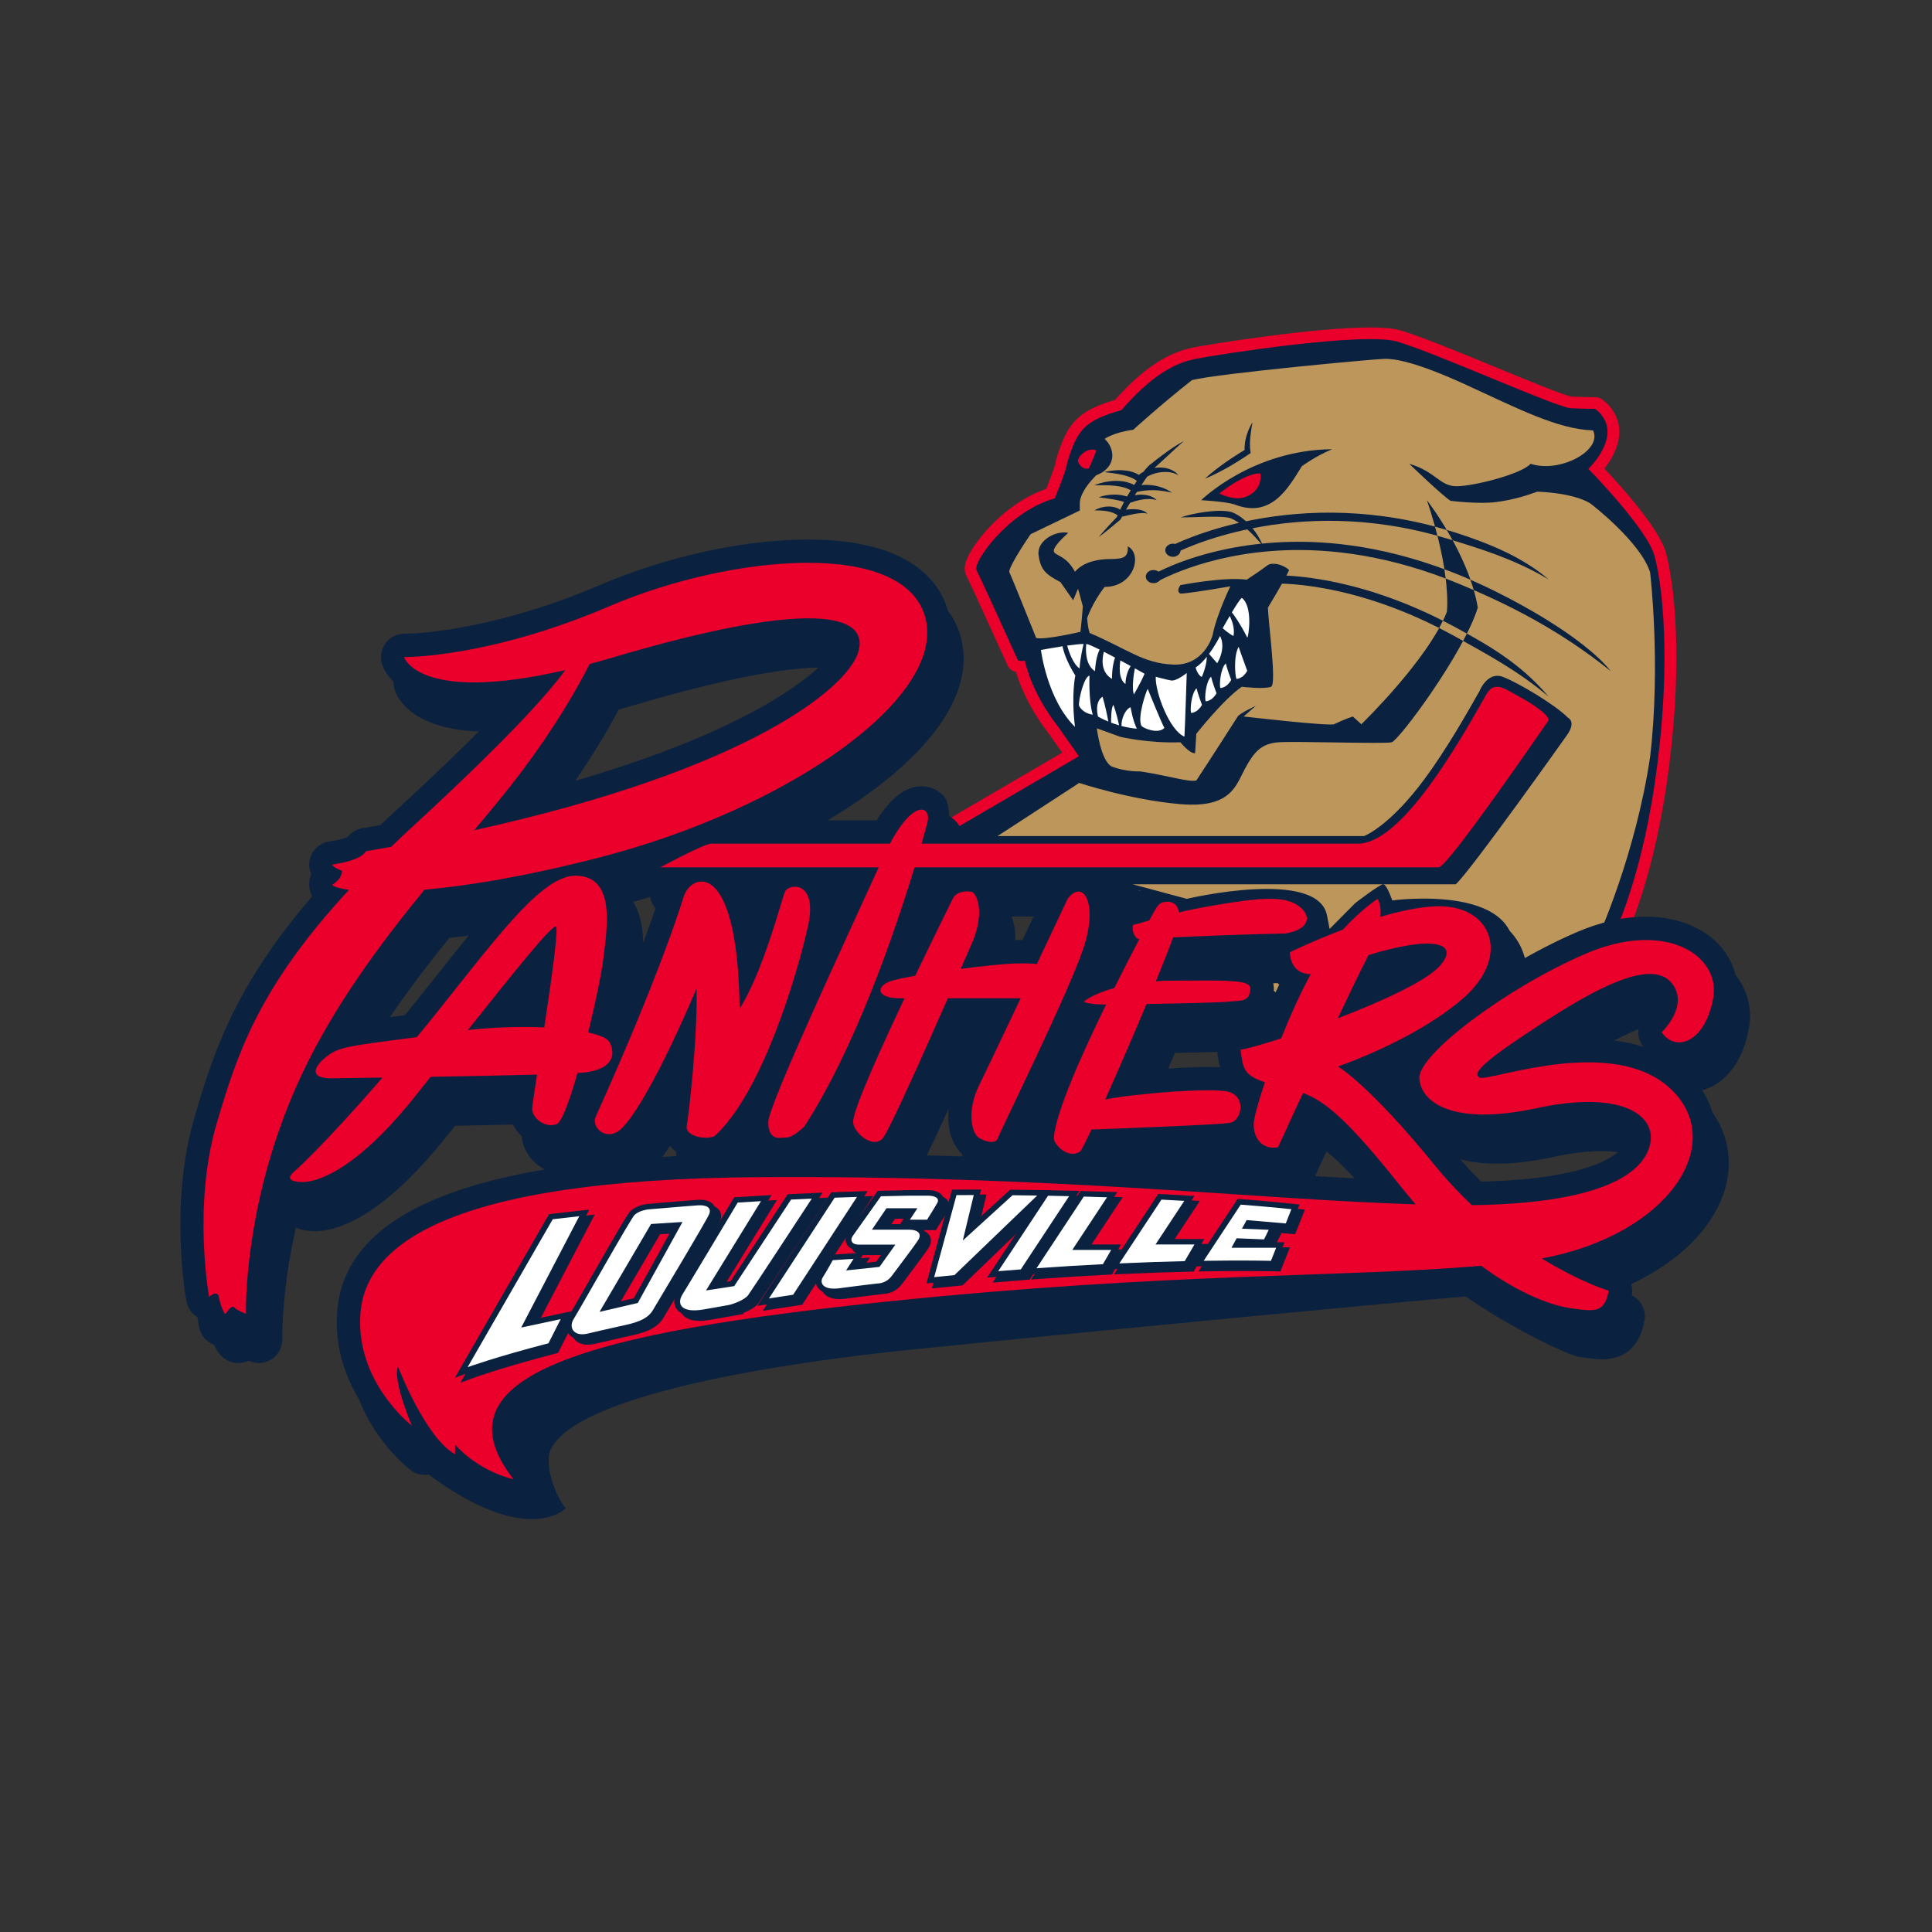 <svg xmlns="http://www.w3.org/2000/svg" viewBox="0 0 108 108" height="108" width="108" id="svg1" version="1.1">
  <rect x="0" y="0" width="108" height="108" fill="#333333" stroke="none"/>
  <defs id="defs1">
    <clipPath id="clipPath2" clipPathUnits="userSpaceOnUse">
      <path id="path2" transform="translate(-67.534,-41.028)" d="M 0,81 H 81 V 0 H 0 Z"></path>
    </clipPath>
    <clipPath id="clipPath4" clipPathUnits="userSpaceOnUse">
      <path id="path4" transform="translate(-39.472,-45.925)" d="M 0,81 H 81 V 0 H 0 Z"></path>
    </clipPath>
    <clipPath id="clipPath6" clipPathUnits="userSpaceOnUse">
      <path id="path6" transform="translate(-69.182,-57.002)" d="M 0,81 H 81 V 0 H 0 Z"></path>
    </clipPath>
    <clipPath id="clipPath8" clipPathUnits="userSpaceOnUse">
      <path id="path8" transform="translate(-68.994,-38.428)" d="M 0,81 H 81 V 0 H 0 Z"></path>
    </clipPath>
    <clipPath id="clipPath10" clipPathUnits="userSpaceOnUse">
      <path id="path10" transform="translate(-69.525,-37.348)" d="M 0,81 H 81 V 0 H 0 Z"></path>
    </clipPath>
    <clipPath id="clipPath12" clipPathUnits="userSpaceOnUse">
      <path id="path12" transform="translate(-21.815,-48.579)" d="M 0,81 H 81 V 0 H 0 Z"></path>
    </clipPath>
    <clipPath id="clipPath14" clipPathUnits="userSpaceOnUse">
      <path id="path14" transform="translate(-23.303,-42.155)" d="M 0,81 H 81 V 0 H 0 Z"></path>
    </clipPath>
    <clipPath id="clipPath16" clipPathUnits="userSpaceOnUse">
      <path id="path16" transform="translate(-29.96,-33.367)" d="M 0,81 H 81 V 0 H 0 Z"></path>
    </clipPath>
    <clipPath id="clipPath18" clipPathUnits="userSpaceOnUse">
      <path id="path18" transform="translate(-37.311,-45.63)" d="M 0,81 H 81 V 0 H 0 Z"></path>
    </clipPath>
    <clipPath id="clipPath20" clipPathUnits="userSpaceOnUse">
      <path id="path20" transform="translate(-41.05,-33.29)" d="M 0,81 H 81 V 0 H 0 Z"></path>
    </clipPath>
    <clipPath id="clipPath22" clipPathUnits="userSpaceOnUse">
      <path id="path22" transform="translate(-53.902,-41.863)" d="M 0,81 H 81 V 0 H 0 Z"></path>
    </clipPath>
    <clipPath id="clipPath24" clipPathUnits="userSpaceOnUse">
      <path id="path24" transform="translate(-57.289,-40.783)" d="M 0,81 H 81 V 0 H 0 Z"></path>
    </clipPath>
    <clipPath id="clipPath26" clipPathUnits="userSpaceOnUse">
      <path id="path26" transform="translate(-51.925,-61.672)" d="M 0,81 H 81 V 0 H 0 Z"></path>
    </clipPath>
    <clipPath id="clipPath28" clipPathUnits="userSpaceOnUse">
      <path id="path28" transform="translate(-52.408,-58.973)" d="M 0,81 H 81 V 0 H 0 Z"></path>
    </clipPath>
    <clipPath id="clipPath30" clipPathUnits="userSpaceOnUse">
      <path id="path30" transform="translate(-48.101,-61.02)" d="M 0,81 H 81 V 0 H 0 Z"></path>
    </clipPath>
    <clipPath id="clipPath32" clipPathUnits="userSpaceOnUse">
      <path id="path32" transform="translate(-51.122,-60.31)" d="M 0,81 H 81 V 0 H 0 Z"></path>
    </clipPath>
    <clipPath id="clipPath34" clipPathUnits="userSpaceOnUse">
      <path id="path34" transform="translate(-45.967,-62.114)" d="M 0,81 H 81 V 0 H 0 Z"></path>
    </clipPath>
    <clipPath id="clipPath36" clipPathUnits="userSpaceOnUse">
      <path id="path36" transform="translate(-64.927,-51.791)" d="M 0,81 H 81 V 0 H 0 Z"></path>
    </clipPath>
    <clipPath id="clipPath38" clipPathUnits="userSpaceOnUse">
      <path id="path38" transform="translate(-67.534,-52.859)" d="M 0,81 H 81 V 0 H 0 Z"></path>
    </clipPath>
    <clipPath id="clipPath40" clipPathUnits="userSpaceOnUse">
      <path id="path40" transform="translate(-64.927,-56.709)" d="M 0,81 H 81 V 0 H 0 Z"></path>
    </clipPath>
    <clipPath id="clipPath42" clipPathUnits="userSpaceOnUse">
      <path id="path42" transform="translate(-49.498,-57.932)" d="M 0,81 H 81 V 0 H 0 Z"></path>
    </clipPath>
    <clipPath id="clipPath44" clipPathUnits="userSpaceOnUse">
      <path id="path44" transform="translate(-48.681,-56.826)" d="M 0,81 H 81 V 0 H 0 Z"></path>
    </clipPath>
    <clipPath id="clipPath46" clipPathUnits="userSpaceOnUse">
      <path id="path46" transform="translate(-60.493,-54.975)" d="M 0,81 H 81 V 0 H 0 Z"></path>
    </clipPath>
    <clipPath id="clipPath48" clipPathUnits="userSpaceOnUse">
      <path id="path48" transform="translate(-60.609,-56.745)" d="M 0,81 H 81 V 0 H 0 Z"></path>
    </clipPath>
    <clipPath id="clipPath50" clipPathUnits="userSpaceOnUse">
      <path id="path50" transform="translate(-60.9,-58.35)" d="M 0,81 H 81 V 0 H 0 Z"></path>
    </clipPath>
    <clipPath id="clipPath52" clipPathUnits="userSpaceOnUse">
      <path id="path52" transform="translate(-48.455,-52.627)" d="M 0,81 H 81 V 0 H 0 Z"></path>
    </clipPath>
    <clipPath id="clipPath54" clipPathUnits="userSpaceOnUse">
      <path id="path54" transform="translate(-48.121,-52.114)" d="M 0,81 H 81 V 0 H 0 Z"></path>
    </clipPath>
    <clipPath id="clipPath56" clipPathUnits="userSpaceOnUse">
      <path id="path56" transform="translate(-45.239,-51.416)" d="M 0,81 H 81 V 0 H 0 Z"></path>
    </clipPath>
    <clipPath id="clipPath58" clipPathUnits="userSpaceOnUse">
      <path id="path58" transform="translate(-49.94,-51.111)" d="M 0,81 H 81 V 0 H 0 Z"></path>
    </clipPath>
    <clipPath id="clipPath60" clipPathUnits="userSpaceOnUse">
      <path id="path60" transform="translate(-50.549,-51.598)" d="M 0,81 H 81 V 0 H 0 Z"></path>
    </clipPath>
    <clipPath id="clipPath62" clipPathUnits="userSpaceOnUse">
      <path id="path62" transform="translate(-51.166,-52.155)" d="M 0,81 H 81 V 0 H 0 Z"></path>
    </clipPath>
    <clipPath id="clipPath64" clipPathUnits="userSpaceOnUse">
      <path id="path64" transform="translate(-46.621,-52.537)" d="M 0,81 H 81 V 0 H 0 Z"></path>
    </clipPath>
    <clipPath id="clipPath66" clipPathUnits="userSpaceOnUse">
      <path id="path66" transform="translate(-45.068,-50.525)" d="M 0,81 H 81 V 0 H 0 Z"></path>
    </clipPath>
    <clipPath id="clipPath68" clipPathUnits="userSpaceOnUse">
      <path id="path68" transform="translate(-44.74,-53.933)" d="M 0,81 H 81 V 0 H 0 Z"></path>
    </clipPath>
    <clipPath id="clipPath70" clipPathUnits="userSpaceOnUse">
      <path id="path70" transform="translate(-47.534,-51.884)" d="M 0,81 H 81 V 0 H 0 Z"></path>
    </clipPath>
    <clipPath id="clipPath72" clipPathUnits="userSpaceOnUse">
      <path id="path72" transform="translate(-45.541,-53.997)" d="M 0,81 H 81 V 0 H 0 Z"></path>
    </clipPath>
    <clipPath id="clipPath74" clipPathUnits="userSpaceOnUse">
      <path id="path74" transform="translate(-47.186,-52.322)" d="M 0,81 H 81 V 0 H 0 Z"></path>
    </clipPath>
    <clipPath id="clipPath76" clipPathUnits="userSpaceOnUse">
      <path id="path76" transform="translate(-50.126,-53.013)" d="M 0,81 H 81 V 0 H 0 Z"></path>
    </clipPath>
    <clipPath id="clipPath78" clipPathUnits="userSpaceOnUse">
      <path id="path78" transform="translate(-52.065,-55.931)" d="M 0,81 H 81 V 0 H 0 Z"></path>
    </clipPath>
    <clipPath id="clipPath80" clipPathUnits="userSpaceOnUse">
      <path id="path80" transform="translate(-51.715,-54.335)" d="M 0,81 H 81 V 0 H 0 Z"></path>
    </clipPath>
    <clipPath id="clipPath82" clipPathUnits="userSpaceOnUse">
      <path id="path82" transform="translate(-50.69,-53.585)" d="M 0,81 H 81 V 0 H 0 Z"></path>
    </clipPath>
    <clipPath id="clipPath84" clipPathUnits="userSpaceOnUse">
      <path id="path84" transform="translate(-51.838,-52.537)" d="M 0,81 H 81 V 0 H 0 Z"></path>
    </clipPath>
    <clipPath id="clipPath86" clipPathUnits="userSpaceOnUse">
      <path id="path86" transform="translate(-46.585,-50.702)" d="M 0,81 H 81 V 0 H 0 Z"></path>
    </clipPath>
    <clipPath id="clipPath88" clipPathUnits="userSpaceOnUse">
      <path id="path88" transform="translate(-46.035,-50.959)" d="M 0,81 H 81 V 0 H 0 Z"></path>
    </clipPath>
    <clipPath id="clipPath90" clipPathUnits="userSpaceOnUse">
      <path id="path90" transform="translate(-47.401,-51.349)" d="M 0,81 H 81 V 0 H 0 Z"></path>
    </clipPath>
    <clipPath id="clipPath92" clipPathUnits="userSpaceOnUse">
      <path id="path92" transform="translate(-26.573,-26.57)" d="M 0,81 H 81 V 0 H 0 Z"></path>
    </clipPath>
    <clipPath id="clipPath94" clipPathUnits="userSpaceOnUse">
      <path id="path94" transform="translate(-34.486,-30.997)" d="M 0,81 H 81 V 0 H 0 Z"></path>
    </clipPath>
    <clipPath id="clipPath96" clipPathUnits="userSpaceOnUse">
      <path id="path96" transform="translate(-48.886,-29.055)" d="M 0,81 H 81 V 0 H 0 Z"></path>
    </clipPath>
    <clipPath id="clipPath98" clipPathUnits="userSpaceOnUse">
      <path id="path98" transform="translate(-45.397,-28.826)" d="M 0,81 H 81 V 0 H 0 Z"></path>
    </clipPath>
    <clipPath id="clipPath100" clipPathUnits="userSpaceOnUse">
      <path id="path100" transform="translate(-54.071,-29.462)" d="M 0,81 H 81 V 0 H 0 Z"></path>
    </clipPath>
    <clipPath id="clipPath102" clipPathUnits="userSpaceOnUse">
      <path id="path102" transform="translate(-44.829,-31.08)" d="M 0,81 H 81 V 0 H 0 Z"></path>
    </clipPath>
    <clipPath id="clipPath104" clipPathUnits="userSpaceOnUse">
      <path id="path104" transform="translate(-37.736,-29.676)" d="M 0,81 H 81 V 0 H 0 Z"></path>
    </clipPath>
    <clipPath id="clipPath106" clipPathUnits="userSpaceOnUse">
      <path id="path106" transform="translate(-35.92,-31.049)" d="M 0,81 H 81 V 0 H 0 Z"></path>
    </clipPath>
    <clipPath id="clipPath108" clipPathUnits="userSpaceOnUse">
      <path id="path108" transform="translate(-26.801,-26.361)" d="M 0,81 H 81 V 0 H 0 Z"></path>
    </clipPath>
    <clipPath id="clipPath110" clipPathUnits="userSpaceOnUse">
      <path id="path110" transform="translate(-34.714,-30.788)" d="M 0,81 H 81 V 0 H 0 Z"></path>
    </clipPath>
    <clipPath id="clipPath112" clipPathUnits="userSpaceOnUse">
      <path id="path112" transform="translate(-49.113,-28.846)" d="M 0,81 H 81 V 0 H 0 Z"></path>
    </clipPath>
    <clipPath id="clipPath114" clipPathUnits="userSpaceOnUse">
      <path id="path114" transform="translate(-45.624,-28.616)" d="M 0,81 H 81 V 0 H 0 Z"></path>
    </clipPath>
    <clipPath id="clipPath116" clipPathUnits="userSpaceOnUse">
      <path id="path116" transform="translate(-54.299,-29.253)" d="M 0,81 H 81 V 0 H 0 Z"></path>
    </clipPath>
    <clipPath id="clipPath118" clipPathUnits="userSpaceOnUse">
      <path id="path118" transform="translate(-45.058,-30.871)" d="M 0,81 H 81 V 0 H 0 Z"></path>
    </clipPath>
    <clipPath id="clipPath120" clipPathUnits="userSpaceOnUse">
      <path id="path120" transform="translate(-37.963,-29.467)" d="M 0,81 H 81 V 0 H 0 Z"></path>
    </clipPath>
    <clipPath id="clipPath122" clipPathUnits="userSpaceOnUse">
      <path id="path122" transform="translate(-36.148,-30.84)" d="M 0,81 H 81 V 0 H 0 Z"></path>
    </clipPath>
    <clipPath id="clipPath124" clipPathUnits="userSpaceOnUse">
      <path id="path124" transform="translate(-26.739,-26.372)" d="M 0,81 H 81 V 0 H 0 Z"></path>
    </clipPath>
    <clipPath id="clipPath126" clipPathUnits="userSpaceOnUse">
      <path id="path126" transform="translate(-33.166,-30.707)" d="M 0,81 H 81 V 0 H 0 Z"></path>
    </clipPath>
    <clipPath id="clipPath128" clipPathUnits="userSpaceOnUse">
      <path id="path128" transform="translate(-24.286,-30.009)" d="M 0,81 H 81 V 0 H 0 Z"></path>
    </clipPath>
    <clipPath id="clipPath130" clipPathUnits="userSpaceOnUse">
      <path id="path130" transform="translate(-49.652,-30.653)" d="M 0,81 H 81 V 0 H 0 Z"></path>
    </clipPath>
    <clipPath id="clipPath132" clipPathUnits="userSpaceOnUse">
      <path id="path132" transform="translate(-46.412,-30.803)" d="M 0,81 H 81 V 0 H 0 Z"></path>
    </clipPath>
    <clipPath id="clipPath134" clipPathUnits="userSpaceOnUse">
      <path id="path134" transform="translate(-53.906,-29.707)" d="M 0,81 H 81 V 0 H 0 Z"></path>
    </clipPath>
    <clipPath id="clipPath136" clipPathUnits="userSpaceOnUse">
      <path id="path136" transform="translate(-43.94,-30.869)" d="M 0,81 H 81 V 0 H 0 Z"></path>
    </clipPath>
    <clipPath id="clipPath138" clipPathUnits="userSpaceOnUse">
      <path id="path138" transform="translate(-38.869,-29.865)" d="M 0,81 H 81 V 0 H 0 Z"></path>
    </clipPath>
    <clipPath id="clipPath140" clipPathUnits="userSpaceOnUse">
      <path id="path140" transform="translate(-34.993,-30.786)" d="M 0,81 H 81 V 0 H 0 Z"></path>
    </clipPath>
    <clipPath id="clipPath142" clipPathUnits="userSpaceOnUse">
      <path id="path142" transform="translate(-42.451,-30.89)" d="M 0,81 H 81 V 0 H 0 Z"></path>
    </clipPath>
  </defs>
  
    
  
  <g id="layer-MC0">
    <path clip-path="url(#clipPath2)" transform="matrix(1.333,0,0,-1.333,90.046,53.296)" style="fill:#ea002a;fill-opacity:1;fill-rule:nonzero;stroke:none" d="M 0,0 C -0.016,0 -0.032,0 -0.048,0.002 L -25.45,2.528 c -0.084,0.009 -0.165,0.038 -0.235,0.088 l -2.66,1.881 c -0.136,0.096 -0.214,0.255 -0.207,0.421 0.007,0.166 0.098,0.318 0.242,0.402 l 5.304,3.099 -0.553,0.785 c -0.844,1.078 -1.228,2.069 -1.387,2.596 -0.024,0.006 -0.04,0.011 -0.05,0.013 -0.135,0.041 -0.245,0.139 -0.304,0.267 -0.63,1.392 -1.61,3.544 -1.726,3.763 -0.137,0.258 -0.046,0.534 0.033,0.72 0.325,0.757 1.61,2.336 3.314,2.917 0.322,0.794 0.385,1.054 0.396,1.107 0.002,0.04 0.009,0.08 0.02,0.12 0.454,1.49 0.845,2.023 2.473,2.507 1.152,1.294 2.17,1.973 3.285,2.197 0.711,0.142 5.07,0.839 7.421,0.839 0.568,0 0.984,-0.041 1.27,-0.124 0.877,-0.262 2.465,-0.917 4.001,-1.55 1.284,-0.53 2.882,-1.189 3.177,-1.226 0.572,-0.024 0.984,-0.025 0.988,-0.025 0.109,0 0.215,-0.036 0.301,-0.103 0.436,-0.34 0.679,-0.78 0.701,-1.271 0.031,-0.656 -0.333,-1.253 -0.622,-1.62 0.724,-0.766 2.357,-2.582 2.596,-3.59 0.437,-1.724 0.67,-5.176 0.008,-9.67 C 1.686,2.651 0.483,0.355 0.433,0.26 0.347,0.099 0.18,0 0,0" id="path1"></path>
    <path clip-path="url(#clipPath4)" transform="matrix(1.333,0,0,-1.333,52.629,46.766)" style="fill:#0a2240;fill-opacity:1;fill-rule:nonzero;stroke:none" d="M 0,0 5.764,3.369 4.897,4.6 c -1.166,1.484 -1.4,2.785 -1.4,2.785 -0.131,-0.048 -0.288,0 -0.288,0 0,0 -1.574,3.478 -1.74,3.791 -0.166,0.313 1.323,2.46 3.281,3.008 0.548,1.326 0.519,1.483 0.519,1.483 0.42,1.384 0.711,1.775 2.277,2.219 1.277,1.463 2.224,1.97 3.108,2.147 0.885,0.177 7.021,1.143 8.457,0.725 1.749,-0.522 6.684,-2.767 7.285,-2.794 0.6,-0.026 1.018,-0.026 1.018,-0.026 1.306,-1.018 -0.287,-2.516 -0.287,-2.516 0,0 2.519,-2.562 2.787,-3.692 0.425,-1.677 0.646,-5.098 0,-9.484 -0.645,-4.387 -1.852,-6.653 -1.852,-6.653 L 2.661,-1.881 Z" id="path3"></path>
    <path clip-path="url(#clipPath6)" transform="matrix(1.333,0,0,-1.333,92.242,31.997)" style="fill:#bd965c;fill-opacity:1;fill-rule:nonzero;stroke:none" d="M 0,0 C -0.381,1.247 -2.442,2.85 -2.519,2.9 -3.281,3.358 -4.731,3.384 -4.731,3.384 -5.241,3.206 -5.699,3.053 -6.437,2.952 -7.175,2.85 -8.37,3.002 -8.37,3.002 c -0.331,0.204 -1.731,1.552 -1.731,1.552 1.121,-0.33 1.273,-0.941 1.985,-0.941 0.713,0 2.722,0.509 3.104,0.941 1.221,-0.407 3.028,0.56 2.62,1.4 -1.475,0.05 -3.103,0.89 -5.317,1.908 -2.213,1.017 -3.053,1.094 -3.409,1.094 -0.357,0 -6.971,-0.611 -8.091,-0.891 -1.297,-1.017 -2.468,-2.086 -2.468,-2.086 -0.814,-0.102 -1.2,-0.381 -1.2,-0.381 0.411,-0.357 0.565,-1.171 -0.352,-1.527 -0.712,-0.713 -0.687,-1.145 -0.687,-1.145 V 2.595 L -25.977,1.603 C -26.435,0.941 -26.943,0.102 -26.867,0 c 0.101,-0.204 1.12,-2.748 1.12,-2.748 0.33,-0.102 1.856,0.255 1.856,0.255 0.027,0.152 0.103,1.068 0.103,1.068 -0.103,0.407 -0.204,0.738 -0.204,0.738 l -0.203,-0.483 -0.534,0.763 c -0.637,0.331 -0.84,0.534 -0.917,1.145 -0.076,0.611 0.763,1.043 1.247,0.916 0,0 -0.545,-0.458 -0.604,-0.713 -0.058,-0.254 0.477,-0.152 0.884,-0.916 0.356,0.433 1.03,0.535 1.456,0.535 0.604,0 0.783,0.076 0.758,0.534 0.635,-0.331 0.27,-1.704 -0.972,-1.704 -0.53,-0.687 -0.733,-1.314 -0.733,-1.314 0.05,-0.544 0.113,-0.62 0.113,-0.62 1.566,-0.662 2.227,-1.272 3.5,-1.323 1.271,-0.051 1.628,1.145 1.653,1.246 0.153,0.815 0.739,2.036 0.739,2.036 -1.171,-0.204 -1.919,-0.305 -2.092,-0.305 -0.199,0.101 0,0.356 0,0.356 0,0 1.811,0.356 2.778,0.229 1.018,0.661 0.815,0.611 1.018,0.661 0.432,0.051 0.763,-0.254 0.763,-0.254 -0.128,-0.331 -0.89,-1.578 -0.89,-1.578 0.025,-0.712 0.372,-3.205 0.135,-3.32 -0.288,-0.114 -1.229,0 -1.229,0 -0.764,-0.521 -1.908,-1.972 -1.908,-1.972 -0.026,-0.432 -0.051,-0.814 -0.051,-0.814 -0.23,-0.025 -0.616,0.458 -0.616,0.458 -1.344,-0.051 -2.524,0.229 -2.524,0.229 -0.499,0.178 -0.982,0.356 -0.982,0.356 0,0 0.166,-1.374 0.63,-1.603 0.591,-0.229 1.188,-0.203 1.188,-0.203 1.184,-0.178 2.024,-0.458 2.355,-0.382 0.509,0.764 1.736,2.684 1.736,2.684 0.095,0.141 0.757,0.446 0.757,0.446 l -0.509,-0.446 c 0,0 3.536,-0.408 3.791,-0.325 0.433,0.211 0.788,0.325 0.788,0.325 l 0.357,-0.325 c 0,0 2.798,2.704 3.588,4.714 0.152,1.908 -0.84,4.682 -0.84,4.682 0,0 1.756,-2.239 2.136,-4.504 -0.585,-1.908 -3.307,-5.571 -3.612,-5.648 -0.306,-0.076 -3.995,0.051 -4.732,0 -0.739,-0.051 -1.043,-0.407 -1.425,-1.119 -0.382,-0.713 -0.596,-1.654 -2.702,-1.476 -2.107,0.178 -4.244,0.89 -4.244,0.89 l -4.3,-2.798 4.428,-2.239 c 0,0 5.319,-3.378 6.182,-3.537 0.862,-0.158 12.655,-1.598 12.655,-1.598 l 2.788,3.687 c 0,0 1.578,3.458 2.188,7.58 C 0.458,-3.842 0,0 0,0 m -14.604,4.453 c -0.559,-0.891 -1.272,-2.214 -2.824,-1.603 -0.407,0.127 -1.399,0.178 -1.399,0.178 0,0 2.138,2.112 5.496,2.137 -0.688,-0.28 -1.273,-0.712 -1.273,-0.712" id="path5"></path>
    <path clip-path="url(#clipPath8)" transform="matrix(1.333,0,0,-1.333,91.992,56.763)" style="fill:#0a2240;fill-opacity:1;fill-rule:nonzero;stroke:none" d="m 0,0 c -0.352,-0.334 -0.406,-0.875 -0.128,-1.272 0.011,-0.016 0.023,-0.032 0.033,-0.046 -0.678,0.219 -1.451,0.33 -2.313,0.33 -0.425,0 -0.844,-0.027 -1.248,-0.069 0.039,0.026 0.079,0.051 0.119,0.078 2.232,1.436 3.251,1.738 3.713,1.738 0.1,0 0.15,-0.017 0.165,-0.029 C 0.462,0.575 0.138,0.136 0,0 m -0.761,-5.157 c -0.026,-0.174 -0.423,-1.671 -6.135,-1.813 -0.415,0.408 -0.802,0.835 -1.158,1.272 -0.267,0.329 -0.522,0.634 -0.763,0.917 0.529,-0.22 1.2,-0.356 2.037,-0.356 0.713,0 1.522,0.097 2.405,0.287 0.74,0.16 1.406,0.241 1.979,0.241 1.187,0 1.534,-0.335 1.591,-0.403 0.042,-0.049 0.053,-0.084 0.044,-0.145 m -9.703,2.462 c 0.006,-0.106 0.021,-0.214 0.044,-0.322 -0.213,0.217 -0.407,0.409 -0.586,0.578 0.192,0.085 0.394,0.177 0.604,0.278 -0.079,-0.249 -0.069,-0.422 -0.062,-0.534 m -6.668,-3.831 c -1.804,0.119 -3.691,0.244 -5.707,0.355 0.054,0.088 0.124,0.216 0.23,0.428 4.89,0.185 5.243,0.252 5.362,0.274 0.008,0.001 0.015,0.003 0.021,0.005 0.291,-0.641 0.891,-1.064 1.619,-1.064 0.128,0 0.257,0.013 0.386,0.039 0.297,0.059 0.55,0.253 0.685,0.523 0.023,0.047 0.085,0.182 0.364,0.789 0.075,0.163 0.16,0.348 0.253,0.55 0.501,-0.385 1.154,-1.046 2.133,-2.227 -1.663,0.083 -3.413,0.2 -5.346,0.328 m -21.241,0.742 c 0.235,0.215 0.461,0.464 0.678,0.738 0.09,-0.333 0.259,-0.583 0.471,-0.758 -0.406,-0.003 -0.803,-0.008 -1.195,-0.016 0.015,0.011 0.032,0.022 0.046,0.036 m -4.683,6.248 c 0.158,0.727 0.275,1.354 0.323,1.741 l 0.024,0.187 c 0.143,1.12 0.314,2.486 -0.28,3.451 0.239,0.066 0.477,0.135 0.715,0.206 0.004,-0.027 0.006,-0.053 0.013,-0.08 0.11,-0.435 0.501,-0.74 0.95,-0.74 h 0.033 c -0.469,-1.474 -1.139,-3.208 -1.778,-4.765 m -3.961,0.03 c -0.01,0 -0.159,0 -0.225,-0.001 0.092,0.114 0.183,0.228 0.274,0.34 C -46.983,0.725 -47,0.611 -47.017,0.494 m -3.579,1.31 c -0.462,-0.582 -0.938,-1.183 -1.437,-1.793 -0.229,-0.032 -0.444,-0.059 -0.643,-0.085 -0.537,-0.071 -0.973,-0.128 -1.34,-0.187 1.07,1.732 2.266,3.295 3.319,4.595 0.777,0.079 1.602,0.192 2.469,0.34 -0.724,-0.798 -1.501,-1.777 -2.368,-2.87 m -5.637,-6.559 c 0.146,0.4 0.308,0.805 0.486,1.214 0.165,-0.044 0.356,-0.071 0.58,-0.076 -0.42,-0.46 -0.773,-0.834 -1.066,-1.138 m 9.836,14.316 c 1.346,1.785 2.243,3.295 2.797,4.343 0.213,0.059 0.427,0.12 0.64,0.183 4.419,1.309 6.714,1.583 7.861,1.583 0.696,0 1.02,-0.097 1.151,-0.155 -10e-4,-0.002 -10e-4,-0.005 -0.002,-0.008 -0.233,-0.708 -3.063,-3.635 -12.576,-6.115 0.044,0.057 0.086,0.113 0.129,0.169 m 12.549,-4.696 c -0.07,-0.154 -0.138,-0.301 -0.206,-0.449 0.004,0.301 -0.033,0.572 -0.111,0.813 h 0.484 c -0.054,-0.119 -0.111,-0.24 -0.167,-0.364 m 11.519,-0.591 c -0.005,0.359 -0.064,0.681 -0.173,0.955 h 1.305 C -21.312,5.093 -21.403,4.944 -21.479,4.808 -21.506,4.8 -21.529,4.793 -21.547,4.789 -21.873,4.751 -22.16,4.562 -22.329,4.274 m -3.9,-9.735 c 0.055,0.129 0.316,0.676 0.59,1.254 0.004,0.007 0.008,0.015 0.011,0.021 -0.136,-0.493 -0.154,-0.741 -0.164,-0.88 -0.03,-0.409 0.164,-0.751 0.336,-0.972 -0.375,0.017 -0.755,0.034 -1.14,0.05 0.164,0.137 0.293,0.315 0.367,0.527 m -4.96,-0.263 c 0.136,0.178 0.385,0.504 2.572,5.464 h 0.864 c -0.563,-1.187 -0.929,-1.951 -1.069,-2.235 -0.668,-1.349 -0.532,-2.841 0.283,-3.421 -0.891,0.029 -1.808,0.054 -2.753,0.072 0.036,0.038 0.07,0.078 0.103,0.12 m -3.402,0.363 c 0.055,0.052 0.104,0.112 0.146,0.175 0.091,0.141 0.18,0.285 0.269,0.429 0.058,-0.265 0.19,-0.53 0.393,-0.774 0.085,-0.103 0.179,-0.195 0.277,-0.279 -0.533,0.005 -1.075,0.009 -1.626,0.01 0.172,0.113 0.35,0.256 0.541,0.439 m 7.474,10.59 h 1.961 c -0.12,-0.252 -0.5,-1.058 -0.976,-2.065 -0.088,0 -0.182,-0.001 -0.284,-0.004 -0.213,-0.005 -0.476,-0.023 -0.753,-0.048 0.326,1.008 0.198,1.719 0.052,2.117 m -10.67,0 h 0.684 C -37.13,5.144 -37.161,5.042 -37.2,4.914 c -0.061,-0.202 -0.136,-0.45 -0.223,-0.726 -0.103,0.396 -0.224,0.743 -0.364,1.041 m 15.401,-2.13 c -0.06,-0.117 -0.119,-0.232 -0.178,-0.348 0.05,0.174 0.093,0.344 0.127,0.51 0.015,-0.055 0.031,-0.11 0.051,-0.162 m 6.37,-3.269 c -0.592,-0.183 -0.966,-0.276 -1.131,-0.304 -0.522,-0.087 -0.879,-0.572 -0.81,-1.096 l 0.009,-0.067 c 0.025,-0.188 0.053,-0.366 0.093,-0.535 -0.14,0.008 -0.304,0.012 -0.498,0.012 -0.775,0 -1.795,-0.068 -2.704,-0.159 0.265,0.607 0.533,1.231 0.786,1.829 1.113,0.019 2.517,0.052 2.864,0.091 0.083,0.008 0.159,0.013 0.23,0.017 0.295,0.019 0.98,0.064 1.351,0.658 -0.067,-0.153 -0.131,-0.303 -0.19,-0.446 m 0.644,1.463 c 0.002,-10e-4 0.003,-0.003 0.004,-0.004 -0.102,-0.213 -0.199,-0.426 -0.293,-0.636 0.016,0.057 0.031,0.117 0.044,0.18 0.093,0.5 -0.084,0.841 -0.248,1.04 -0.276,0.33 -0.645,0.469 -1.241,0.527 0.399,0.014 0.809,0.026 1.221,0.037 0.031,-0.285 0.141,-0.756 0.513,-1.144 m 12.07,10.457 c 0.414,0.582 0.04,0.738 0.04,0.738 -0.503,0.522 -2.05,1.448 -2.712,1.705 -0.663,0.257 -0.993,-0.591 -0.993,-0.591 L -6.968,13.599 C -7.526,12.615 -8.37,11.127 -9.298,9.879 -10.709,7.982 -11.76,7.521 -11.831,7.521 h -17.361 c 0.021,0.351 0.013,1.342 -0.184,1.602 -0.235,0.308 -0.594,0.485 -0.986,0.485 -0.663,0 -1.283,-0.467 -1.886,-1.426 h -4.578 c 4.84,2.388 8.359,5.671 7.589,8.709 -0.29,1.146 -1.441,3.067 -5.886,3.067 -2.676,0 -5.931,-0.709 -8.706,-1.898 -4.733,-2.029 -8.06,-2.053 -8.211,-2.053 0,0 -0.01,0 -0.016,0 -0.307,0 -0.597,-0.144 -0.782,-0.39 -0.189,-0.251 -0.246,-0.576 -0.155,-0.876 0.09,-0.294 0.698,-1.758 3.874,-1.758 0.407,0 0.843,0.024 1.308,0.071 -0.955,-1.008 -2.372,-2.411 -4.47,-4.342 -0.257,-0.236 -0.514,-0.477 -0.78,-0.731 -0.252,-0.045 -0.506,-0.09 -0.765,-0.134 -0.244,-0.041 -0.46,-0.173 -0.609,-0.364 -0.147,-0.067 -0.482,-0.15 -0.747,-0.184 -0.491,-0.06 -0.861,-0.477 -0.861,-0.973 0,-0.148 0.027,-0.286 0.082,-0.414 -0.075,-0.163 -0.1,-0.353 -0.075,-0.553 0.017,-0.14 0.057,-0.261 0.114,-0.366 -3.339,-3.885 -4.18,-6.718 -4.927,-9.239 -1.076,-3.628 -0.377,-7.569 -0.346,-7.735 0.063,-0.345 0.299,-0.634 0.628,-0.752 0.225,-0.508 0.567,-0.764 1.02,-0.764 0.151,0 0.297,0.034 0.43,0.098 0.027,-0.011 0.054,-0.022 0.082,-0.033 0.114,-0.044 0.232,-0.065 0.35,-0.065 0.201,0 0.399,0.061 0.568,0.182 0.267,0.188 0.422,0.5 0.413,0.827 -10e-4,0.03 -0.043,1.958 0.568,4.671 0.206,-0.092 0.472,-0.151 0.817,-0.151 0.868,0 2.731,0.511 5.466,3.93 0.131,0.163 0.262,0.327 0.392,0.49 1.087,0.02 2.037,0.038 2.841,0.057 -0.038,-0.275 -0.044,-0.358 -0.044,-0.431 0,-0.869 0.844,-1.66 1.77,-1.66 0.184,0 0.367,0.029 0.542,0.088 0.19,0.063 0.354,0.157 0.513,0.342 0.015,-0.027 0.028,-0.054 0.045,-0.079 0.294,-0.456 0.791,-0.729 1.33,-0.729 0.281,0 0.555,0.072 0.815,0.216 0.463,0.255 1.011,0.992 1.574,1.959 -0.038,-0.325 -0.07,-0.557 -0.088,-0.646 -0.075,-0.375 0.023,-0.761 0.267,-1.06 0.146,-0.178 0.322,-0.304 0.503,-0.394 -9.451,-0.437 -14.197,-2.594 -14.48,-6.562 -0.239,-3.36 2.428,-5.449 2.541,-5.537 0.176,-0.135 0.387,-0.203 0.597,-0.203 0.055,0 0.11,0.004 0.164,0.014 0.352,-0.457 0.746,-0.85 1.169,-1.087 0.149,-0.083 0.313,-0.124 0.478,-0.124 0.022,0 0.044,0.001 0.067,0.002 0.496,-0.372 1.211,-0.786 2.144,-1.023 0.08,-0.021 0.161,-0.031 0.241,-0.031 0.326,0 0.637,0.164 0.821,0.445 0.229,0.35 0.21,0.808 -0.048,1.138 -0.608,0.779 -0.816,1.408 -0.619,1.87 1.07,2.51 11.772,3.613 15.801,4.028 7.251,0.746 12.843,0.946 17.336,1.106 2.621,0.093 4.905,0.175 7.008,0.342 1.964,-1.377 3.436,-1.676 3.856,-1.736 l 0.073,-0.01 c 0.333,-0.048 0.621,-0.09 0.895,-0.09 0.672,0 1.525,0.282 1.769,1.625 0.09,0.494 -0.208,0.977 -0.691,1.116 -0.1,0.03 -0.251,0.081 -0.444,0.159 2.292,0.929 3.966,2.451 4.497,4.194 0.423,1.388 0.066,2.775 -0.981,3.808 -0.119,0.116 -0.244,0.226 -0.376,0.33 0.952,0.01 2.052,0.835 2.376,2.66 C 3.948,1.38 3.729,2.196 3.183,2.847 2.493,3.669 1.34,4.141 0.018,4.141 -0.909,4.141 -1.889,3.922 -2.895,3.489 -3.762,3.117 -4.694,2.635 -5.602,2.096 c 0.814,3.52 -5.023,2.727 -5.023,2.727 0,0 -0.228,0.677 -0.381,0.676 -0.152,-10e-4 -1.176,-0.791 -1.176,-0.791 l -1.07,-1.08 c 0,0 0,-0.004 -0.102,0.521 -0.321,2.06 -5.888,0.74 -5.888,0.74 l -2.269,0.61 h 13.545 c 0.588,0.501 4.664,6.251 4.679,6.272" id="path7"></path>
    <path clip-path="url(#clipPath10)" transform="matrix(1.333,0,0,-1.333,92.701,58.203)" style="fill:#0a2240;fill-opacity:1;fill-rule:nonzero;stroke:none" d="m 0,0 c -0.352,-0.334 -0.406,-0.875 -0.128,-1.272 0.011,-0.016 0.023,-0.032 0.033,-0.046 -0.677,0.218 -1.45,0.33 -2.313,0.33 -0.424,0 -0.844,-0.027 -1.248,-0.069 0.039,0.026 0.079,0.051 0.119,0.078 2.232,1.436 3.251,1.738 3.713,1.738 0.101,0 0.15,-0.018 0.165,-0.03 C 0.462,0.575 0.139,0.136 0,0 m -0.761,-5.158 c -0.026,-0.174 -0.423,-1.67 -6.135,-1.812 -0.415,0.408 -0.802,0.835 -1.158,1.272 -0.267,0.328 -0.521,0.634 -0.763,0.917 0.529,-0.221 1.201,-0.356 2.037,-0.356 0.713,0 1.522,0.097 2.406,0.287 0.74,0.16 1.405,0.24 1.978,0.24 1.187,0 1.535,-0.334 1.592,-0.402 0.042,-0.049 0.053,-0.084 0.043,-0.146 m -9.703,2.463 c 0.006,-0.107 0.021,-0.214 0.044,-0.323 -0.212,0.218 -0.407,0.41 -0.585,0.579 0.191,0.085 0.393,0.177 0.604,0.278 -0.079,-0.25 -0.07,-0.422 -0.063,-0.534 m -6.668,-3.831 c -1.803,0.119 -3.69,0.243 -5.707,0.355 0.055,0.088 0.124,0.216 0.23,0.428 4.89,0.185 5.243,0.252 5.362,0.273 0.008,0.002 0.015,0.004 0.022,0.006 0.29,-0.642 0.89,-1.064 1.619,-1.064 0.127,0 0.256,0.013 0.385,0.039 0.297,0.059 0.55,0.253 0.685,0.523 0.023,0.046 0.086,0.181 0.364,0.788 0.075,0.164 0.16,0.349 0.254,0.551 0.5,-0.385 1.153,-1.046 2.133,-2.227 -1.663,0.083 -3.414,0.2 -5.347,0.328 m -21.241,0.742 c 0.236,0.215 0.461,0.464 0.679,0.737 0.09,-0.332 0.258,-0.582 0.471,-0.757 -0.406,-0.003 -0.804,-0.008 -1.196,-0.016 0.015,0.011 0.032,0.022 0.046,0.036 m -4.683,6.248 c 0.158,0.727 0.275,1.353 0.324,1.74 l 0.023,0.189 c 0.143,1.119 0.315,2.485 -0.28,3.449 0.239,0.067 0.477,0.136 0.715,0.207 0.004,-0.027 0.006,-0.053 0.013,-0.08 0.11,-0.435 0.501,-0.74 0.95,-0.74 h 0.033 c -0.469,-1.474 -1.139,-3.208 -1.778,-4.765 m -3.961,0.03 c -0.009,0 -0.159,0 -0.225,-0.001 0.092,0.113 0.183,0.228 0.274,0.34 C -46.983,0.724 -47,0.611 -47.017,0.494 m -3.578,1.31 c -0.463,-0.583 -0.939,-1.183 -1.437,-1.793 -0.23,-0.032 -0.444,-0.059 -0.644,-0.085 -0.537,-0.072 -0.973,-0.129 -1.34,-0.187 1.07,1.732 2.266,3.295 3.319,4.595 0.778,0.079 1.602,0.192 2.469,0.34 -0.723,-0.798 -1.501,-1.778 -2.367,-2.87 m -5.638,-6.559 c 0.147,0.399 0.309,0.805 0.486,1.214 0.165,-0.044 0.356,-0.072 0.58,-0.076 -0.42,-0.46 -0.772,-0.834 -1.066,-1.138 m 9.836,14.316 c 1.346,1.784 2.243,3.294 2.797,4.342 0.213,0.059 0.427,0.121 0.64,0.184 4.42,1.309 6.714,1.583 7.861,1.583 0.697,0 1.02,-0.097 1.151,-0.155 0,-0.003 -10e-4,-0.005 -0.002,-0.008 -0.232,-0.709 -3.063,-3.636 -12.576,-6.115 0.044,0.056 0.087,0.113 0.129,0.169 m 12.549,-4.696 c -0.07,-0.154 -0.137,-0.301 -0.205,-0.449 0.003,0.301 -0.034,0.572 -0.112,0.813 h 0.484 c -0.054,-0.119 -0.11,-0.24 -0.167,-0.364 m 11.519,-0.591 c -0.005,0.359 -0.064,0.681 -0.173,0.955 h 1.305 C -21.312,5.092 -21.402,4.944 -21.479,4.808 -21.506,4.8 -21.529,4.793 -21.547,4.789 -21.873,4.751 -22.16,4.562 -22.329,4.274 m -3.9,-9.735 c 0.055,0.129 0.316,0.676 0.591,1.253 0.003,0.008 0.007,0.016 0.011,0.022 -0.136,-0.493 -0.154,-0.742 -0.165,-0.881 -0.029,-0.409 0.164,-0.75 0.337,-0.971 -0.376,0.017 -0.756,0.034 -1.14,0.05 0.163,0.137 0.292,0.315 0.366,0.527 m -4.96,-0.263 c 0.136,0.178 0.385,0.504 2.572,5.464 h 0.865 c -0.564,-1.187 -0.93,-1.951 -1.07,-2.235 -0.668,-1.349 -0.532,-2.841 0.284,-3.421 -0.891,0.029 -1.809,0.054 -2.754,0.072 0.036,0.038 0.07,0.078 0.103,0.12 m -3.402,0.362 c 0.055,0.053 0.105,0.112 0.146,0.176 0.091,0.141 0.181,0.285 0.27,0.429 0.057,-0.265 0.189,-0.53 0.392,-0.774 0.085,-0.104 0.179,-0.196 0.277,-0.279 -0.533,0.005 -1.075,0.009 -1.626,0.01 0.172,0.113 0.35,0.256 0.541,0.438 m 7.474,10.591 h 1.961 c -0.119,-0.252 -0.499,-1.058 -0.976,-2.065 -0.088,0 -0.182,-0.002 -0.283,-0.004 -0.214,-0.006 -0.477,-0.024 -0.753,-0.048 0.325,1.008 0.198,1.719 0.051,2.117 m -10.67,0 h 0.684 c -0.026,-0.085 -0.058,-0.187 -0.096,-0.315 -0.062,-0.203 -0.137,-0.45 -0.224,-0.726 -0.102,0.395 -0.224,0.743 -0.364,1.041 m 15.401,-2.131 c -0.06,-0.116 -0.119,-0.231 -0.178,-0.347 0.051,0.174 0.093,0.344 0.127,0.509 0.015,-0.054 0.032,-0.109 0.051,-0.162 m 6.37,-3.268 c -0.592,-0.183 -0.966,-0.276 -1.13,-0.304 -0.522,-0.088 -0.88,-0.572 -0.81,-1.096 l 0.009,-0.067 c 0.024,-0.188 0.052,-0.367 0.092,-0.536 -0.14,0.008 -0.304,0.013 -0.498,0.013 -0.775,0 -1.795,-0.068 -2.704,-0.159 0.265,0.607 0.534,1.231 0.786,1.828 1.113,0.02 2.517,0.053 2.864,0.091 0.083,0.009 0.16,0.014 0.23,0.018 0.295,0.019 0.98,0.064 1.351,0.658 -0.067,-0.153 -0.13,-0.303 -0.19,-0.446 m 0.644,1.463 0.005,-0.005 c -0.103,-0.212 -0.2,-0.425 -0.294,-0.635 0.016,0.057 0.032,0.117 0.044,0.18 0.094,0.499 -0.083,0.841 -0.248,1.039 -0.275,0.331 -0.645,0.47 -1.241,0.528 0.399,0.014 0.81,0.026 1.221,0.037 0.031,-0.286 0.141,-0.756 0.513,-1.144 m 1.486,2.981 c 0,0 -0.152,0.532 -0.255,0.955 -0.101,0.423 -2.319,0.138 -6.168,0.171 -0.816,0.901 -2.702,1.296 -2.702,1.296 l 0.172,0.863 12.438,0.408 4.75,5.583 c -0.068,0.035 -0.117,1.209 -0.577,1.209 -0.331,0 -0.943,-0.118 -1.347,-0.903 l -10e-4,-0.002 c -0.559,-0.984 -1.403,-2.472 -2.33,-3.72 -1.411,-1.897 -2.077,-1.952 -2.149,-1.952 h -17.052 c 0.021,0.351 -0.072,0.681 -0.269,0.941 -0.234,0.308 -0.594,0.485 -0.986,0.485 -0.663,0 -1.283,-0.468 -1.886,-1.426 h -4.577 c 4.84,2.388 8.358,5.671 7.588,8.709 -0.29,1.146 -1.441,3.067 -5.886,3.067 -2.676,0 -5.93,-0.709 -8.706,-1.899 -4.733,-2.028 -8.059,-2.052 -8.21,-2.052 h -0.017 c -0.307,0 -0.597,-0.144 -0.782,-0.39 -0.189,-0.251 -0.246,-0.576 -0.155,-0.876 0.09,-0.294 0.698,-1.758 3.874,-1.758 0.407,0 0.844,0.024 1.308,0.071 -0.955,-1.008 -2.371,-2.411 -4.47,-4.343 -0.257,-0.236 -0.513,-0.477 -0.779,-0.731 -0.253,-0.044 -0.507,-0.089 -0.766,-0.133 -0.243,-0.041 -0.46,-0.173 -0.609,-0.364 -0.147,-0.067 -0.481,-0.15 -0.747,-0.184 -0.491,-0.06 -0.861,-0.478 -0.861,-0.973 0,-0.149 0.027,-0.286 0.082,-0.414 -0.074,-0.163 -0.099,-0.353 -0.075,-0.553 0.018,-0.14 0.057,-0.262 0.114,-0.366 -3.339,-3.885 -4.179,-6.718 -4.927,-9.239 -1.076,-3.628 -0.376,-7.569 -0.346,-7.735 0.063,-0.345 0.299,-0.635 0.628,-0.752 0.226,-0.508 0.567,-0.764 1.02,-0.764 0.151,0 0.297,0.034 0.43,0.098 0.027,-0.011 0.054,-0.022 0.082,-0.033 0.114,-0.044 0.232,-0.065 0.35,-0.065 0.201,0 0.4,0.061 0.568,0.181 0.267,0.189 0.422,0.501 0.413,0.828 -10e-4,0.029 -0.043,1.958 0.569,4.671 0.205,-0.092 0.471,-0.151 0.817,-0.151 0.867,0 2.73,0.51 5.465,3.93 0.131,0.163 0.262,0.327 0.393,0.49 1.086,0.02 2.036,0.038 2.84,0.057 -0.038,-0.276 -0.043,-0.358 -0.043,-0.431 0,-0.869 0.843,-1.661 1.769,-1.661 0.184,0 0.367,0.03 0.542,0.089 0.19,0.063 0.354,0.157 0.513,0.341 0.015,-0.027 0.028,-0.053 0.045,-0.078 0.294,-0.456 0.791,-0.729 1.33,-0.729 0.281,0 0.555,0.072 0.815,0.216 0.463,0.254 1.011,0.992 1.574,1.959 -0.038,-0.325 -0.07,-0.557 -0.088,-0.646 -0.074,-0.375 0.023,-0.761 0.268,-1.06 0.145,-0.178 0.321,-0.304 0.502,-0.395 -9.451,-0.436 -14.197,-2.593 -14.48,-6.561 -0.239,-3.36 2.428,-5.449 2.541,-5.537 0.176,-0.135 0.387,-0.203 0.597,-0.203 0.055,0 0.11,0.004 0.165,0.014 4.184,-3.098 5.749,-1.416 5.749,-1.416 -0.607,0.779 -0.842,1.958 -0.645,2.42 1.07,2.511 10.92,3.799 14.949,4.213 7.251,0.747 21.342,2.083 23.445,2.25 1.964,-1.377 4.335,-2.477 4.755,-2.537 l 0.073,-0.011 c 0.333,-0.047 0.621,-0.089 0.895,-0.089 0.672,0 1.525,0.282 1.769,1.625 0.09,0.494 -0.208,0.976 -0.691,1.116 -0.1,0.03 -0.25,0.081 -0.444,0.159 2.292,0.929 3.966,2.451 4.497,4.194 0.424,1.388 0.066,2.775 -0.981,3.807 -0.119,0.117 -0.244,0.227 -0.376,0.331 0.953,0.01 2.052,0.834 2.376,2.66 C 3.948,1.38 3.729,2.195 3.184,2.847 2.493,3.669 1.34,4.141 0.018,4.141 -0.908,4.141 -1.889,3.922 -2.895,3.489 -3.761,3.117 -4.694,2.635 -5.602,2.096 -5.459,2.655 -5.48,3.219 -5.68,3.75 -6.027,4.677 -6.875,5.31 -7.966,5.499 Z" id="path9"></path>
    <path clip-path="url(#clipPath12)" transform="matrix(1.333,0,0,-1.333,29.086,43.229)" style="fill:#ea002a;fill-opacity:1;fill-rule:nonzero;stroke:none" d="M 0,0 C 1.507,1.998 2.427,3.634 2.907,4.585 3.238,4.673 3.582,4.77 3.941,4.876 12.029,7.271 14.715,6.745 14.161,5.051 13.667,3.543 9.512,0.135 -1.936,-2.387 -1.22,-1.537 -0.56,-0.741 0,0 m -9.197,-12.701 c 1.364,2.924 3.306,5.531 5.178,7.822 1.759,0.152 4.165,0.535 7.318,1.346 7.942,2.044 14.54,6.692 13.694,10.033 -0.847,3.34 -8.146,2.697 -13.256,0.508 -5.11,-2.19 -8.613,-2.132 -8.613,-2.132 0,0 0.602,-1.972 6.759,-0.546 -0.53,-0.747 -2.046,-2.556 -6.321,-6.49 -0.342,-0.315 -0.666,-0.621 -0.978,-0.922 -0.35,-0.064 -0.704,-0.126 -1.066,-0.188 -0.205,-0.409 -1.401,-0.555 -1.401,-0.555 0,-0.116 0.408,-0.262 0.408,-0.262 0,-0.351 -0.408,-0.584 -0.408,-0.584 0.007,-0.061 0.232,-0.151 0.696,-0.216 -3.824,-4.137 -4.695,-6.929 -5.543,-9.788 -1.022,-3.446 -0.321,-7.282 -0.321,-7.282 0,0 0.35,0.322 0.408,0 0.059,-0.321 0.234,-0.788 0.292,-0.7 0.059,0.087 0.263,0.379 0.351,0.263 0.087,-0.117 0.496,-0.273 0.496,-0.273 0,0 -0.146,4.71 2.307,9.966" id="path11"></path>
    <path clip-path="url(#clipPath14)" transform="matrix(1.333,0,0,-1.333,31.071,51.793)" style="fill:#ea002a;fill-opacity:1;fill-rule:nonzero;stroke:none" d="m 0,0 c 0.127,-0.048 -0.179,-2.215 -0.485,-4.232 -0.956,0.044 -2.073,0.015 -3.204,-0.11 C -1.756,-1.909 -0.17,0.064 0,0 m -5.927,-7.153 c 0.226,0.282 0.453,0.566 0.678,0.85 1.53,0.026 3.198,0.058 4.461,0.093 -0.12,-0.783 -0.205,-1.348 -0.205,-1.439 0,-0.351 0.497,-0.818 1.022,-0.643 0.214,0.071 0.547,0.988 0.879,2.146 0.08,0.004 0.149,0.009 0.202,0.015 1.255,0.116 1.431,0.73 1.139,1.284 -0.083,0.158 -0.404,0.295 -0.892,0.403 0.307,1.255 0.558,2.472 0.628,3.043 C 2.161,0 2.511,2.131 0.818,2.131 c -1.579,0 -3.767,-3.273 -6.646,-6.768 -2.119,-0.289 -3.056,-0.363 -3.544,-0.652 -0.584,-0.346 -1.227,-1.093 0,-1.076 0,0 0.866,0.011 2.103,0.03 -2.621,-3.023 -3.738,-3.972 -3.738,-3.972 -0.38,-0.351 0.116,-0.409 0.379,-0.409 0.263,0 1.898,0.059 4.701,3.563" id="path13"></path>
    <path clip-path="url(#clipPath16)" transform="matrix(1.333,0,0,-1.333,39.947,63.51)" style="fill:#ea002a;fill-opacity:1;fill-rule:nonzero;stroke:none" d="M 0,0 C 2.015,1.839 3.475,6.832 3.913,8.788 4.351,10.745 3.095,10.599 2.949,10.246 2.803,9.894 2.044,6.919 1.051,5.343 0.963,11.766 -0.993,10.978 -1.285,10.073 -2.482,6.277 -4.989,0.812 -4.989,0.812 -5.165,0.427 -4.672,-0.146 -4.088,0.175 -3.504,0.496 -2.219,2.744 -0.759,6.189 -0.701,4.263 -1.081,0.876 -1.168,0.437 -1.255,0 -0.379,-0.176 0,0" id="path15"></path>
    <path clip-path="url(#clipPath18)" transform="matrix(1.333,0,0,-1.333,49.748,47.16)" style="fill:#ea002a;fill-opacity:1;fill-rule:nonzero;stroke:none" d="m 0,0 h -7.497 c -0.292,0 -2.131,-0.993 -2.131,-0.993 h 9.155 c -1.326,-2.92 -4.63,-9.986 -4.63,-10.686 0,-0.73 0.438,-0.672 0.584,-0.651 0.146,0.02 0.322,-0.108 0.935,0.476 2.143,3.306 3.808,8.208 4.616,10.861 h 21.983 c 0.379,0 4.438,5.928 4.584,6.132 0.146,0.204 -0.701,0.759 -1.256,1.051 -0.554,0.292 -1.021,0.701 -1.372,0 C 23.862,4.234 21.467,0 19.627,0 H 1.326 C 1.485,0.553 1.57,0.876 1.57,0.876 1.755,1.548 1.034,1.939 0,0" id="path17"></path>
    <path clip-path="url(#clipPath20)" transform="matrix(1.333,0,0,-1.333,54.733,63.613)" style="fill:#ea002a;fill-opacity:1;fill-rule:nonzero;stroke:none" d="m 0,0 c 0.327,-0.186 0.706,-0.262 0.794,0.01 0.088,0.271 2.891,5.935 3.562,7.892 0.671,1.956 0,2.978 -0.642,2.131 0,0 -0.585,-1.24 -1.294,-2.741 C 2.212,7.319 1.933,7.327 1.553,7.318 1.065,7.306 0.159,7.212 -0.772,7.09 c 0.195,0.448 0.355,0.813 0.457,1.045 0.613,1.402 0.175,2.157 0,2.188 -0.176,0.031 -0.621,0.05 -0.789,-0.29 0,0 -0.727,-1.46 -1.575,-3.231 C -3.196,6.711 -3.596,6.625 -3.761,6.559 -4.345,6.325 -4.287,5.858 -3.323,5.858 h 0.195 C -4.156,3.682 -5.206,1.349 -5.279,0.748 -5.367,0.281 -4.432,-0.524 -4.023,0.01 c 0.285,0.374 1.686,3.514 2.711,5.848 H 1.741 C 0.977,4.243 0.229,2.671 0,2.208 -0.52,1.157 -0.326,0.185 0,0" id="path19"></path>
    <path clip-path="url(#clipPath22)" transform="matrix(1.333,0,0,-1.333,71.87,52.182)" style="fill:#ea002a;fill-opacity:1;fill-rule:nonzero;stroke:none" d="m 0,0 c 1.021,0.175 1.109,0.759 0.525,1.168 -0.584,0.409 -1.546,0.351 -3.59,0 C -3.608,1.075 -4.078,0.976 -4.483,0.88 -4.54,1.457 -5.109,1.314 -5.109,1.314 -5.285,1.299 -5.401,1.139 -5.605,0.759 -5.622,0.729 -5.662,0.655 -5.719,0.55 -6.062,0.447 -6.268,0.38 -6.336,0.38 c -0.175,0 -0.054,-0.622 0.202,-0.613 -0.285,-0.542 -0.657,-1.26 -1.054,-2.056 -0.954,-0.258 -1.279,-0.572 -1.279,-0.572 0,0 0.175,-0.117 0.869,-0.117 h 0.069 c -1.036,-2.117 -2.117,-4.543 -2.194,-5.595 -0.018,-0.252 0.584,-0.916 1.11,-0.566 0.058,0.07 0.229,0.408 0.468,0.917 1.204,0.045 5.41,0.205 5.809,0.281 0.468,0.087 0.701,1.021 0,1.284 -0.606,0.227 -4.094,-0.07 -5.232,-0.305 0.528,1.179 1.171,2.661 1.733,4.005 1.382,0.022 3.08,0.059 3.411,0.096 0.527,0.058 0.847,-0.03 0.935,0.439 0.088,0.468 -0.408,0.466 -3.62,0.439 -0.116,-0.007 -0.225,-0.015 -0.333,-0.023 0.297,0.728 0.55,1.371 0.72,1.842 C -3.521,-0.108 -1.721,-0.034 0,0" id="path21"></path>
    <path clip-path="url(#clipPath24)" transform="matrix(1.333,0,0,-1.333,76.385,53.622)" style="fill:#ea002a;fill-opacity:1;fill-rule:nonzero;stroke:none" d="M 0,0 C 0.031,0.061 0.057,0.116 0.085,0.174 2.784,1.008 3.964,0.7 3.066,-0.292 2.497,-0.921 0.639,-1.771 -1.202,-2.479 -0.727,-1.471 -0.287,-0.558 0,0 M 9.197,0.233 C 5.869,-1.197 2.161,-4 2.219,-4.993 c 0.058,-0.992 1.373,-2.015 4.905,-1.254 3.533,0.76 4.964,-0.264 4.789,-1.414 -0.164,-1.072 -1.523,-2.573 -7.492,-2.652 -0.522,0.491 -1.037,1.036 -1.53,1.641 -2.803,3.445 -4.088,4.176 -4.088,4.176 0,0 3.212,1.08 5.256,2.861 C 6.103,0.146 5.256,2.336 2.861,2.219 2.171,2.185 1.373,2.01 0.588,1.779 c 0.041,0.535 -0.12,0.754 -0.12,0.754 0,0 -0.661,-0.419 -1.454,-1.289 -1.262,-0.478 -2.226,-0.952 -2.226,-0.952 0,0 -0.021,-0.904 0.876,-0.919 -0.415,-0.748 -0.853,-1.727 -1.241,-2.694 -0.771,-0.249 -1.393,-0.423 -1.703,-0.475 0.104,-0.777 0.115,-1.059 1.022,-1.364 -0.288,-0.853 -0.471,-1.525 -0.471,-1.76 0,-0.672 0.437,-1.08 1.021,-0.964 0.035,0.07 0.473,1.028 1.047,2.274 0.883,-0.324 1.82,-1.048 4.092,-3.909 0.213,-0.267 0.423,-0.52 0.633,-0.761 -6.909,0.22 -15.081,1.224 -27.553,1.141 -13.081,-0.088 -16.497,-2.861 -16.701,-5.733 -0.205,-2.872 2.16,-4.69 2.16,-4.69 0,0 -0.817,1.897 -0.583,2.481 0,0 1.138,-2.978 2.394,-3.679 v 0.409 c 0,0 0.846,-1.05 2.452,-1.46 -3.416,4.38 3.095,6.161 15.854,7.475 11.69,1.203 18.942,0.986 24.725,1.481 1.706,-1.262 3.078,-1.682 3.713,-1.773 1.023,-0.146 1.46,-0.233 1.636,0.73 -0.439,0.127 -1.506,0.552 -2.807,1.348 5.356,1.009 7.75,4.801 5.464,7.055 -2.423,2.388 -7.65,0.356 -8.058,0.531 -0.409,0.176 0.292,0.788 2.878,2.453 2.586,1.664 4.45,2.423 5.18,1.489 0.73,-0.934 -0.438,-2.043 -0.438,-2.043 0.613,-0.876 1.84,-0.38 2.161,1.43 0.32,1.81 -2.015,3.299 -5.344,1.868" id="path23"></path>
    <path clip-path="url(#clipPath26)" transform="matrix(1.333,0,0,-1.333,69.233,25.77)" style="fill:#0a2240;fill-opacity:1;fill-rule:nonzero;stroke:none" d="M 0,0 C 0.15,0.092 0.296,0.191 0.443,0.288 L 0.51,0.332 0.499,0.405 C 0.472,0.597 0.477,0.799 0.495,1.003 0.515,1.208 0.548,1.414 0.588,1.623 0.472,1.443 0.389,1.243 0.329,1.035 0.277,0.851 0.25,0.658 0.254,0.46 0.123,0.38 -0.009,0.301 -0.137,0.216 -0.285,0.121 -0.432,0.023 -0.575,-0.079 c -0.287,-0.205 -0.57,-0.417 -0.831,-0.661 0.333,0.132 0.645,0.298 0.953,0.469 C -0.3,-0.184 -0.149,-0.093 0,0" id="path25"></path>
    <path clip-path="url(#clipPath28)" transform="matrix(1.333,0,0,-1.333,69.878,29.369)" style="fill:#0a2240;fill-opacity:1;fill-rule:nonzero;stroke:none" d="M 0,0 C -0.115,0.129 -0.247,0.244 -0.389,0.35 -0.462,0.4 -0.537,0.447 -0.615,0.487 -0.651,0.508 -0.698,0.528 -0.747,0.546 -0.797,0.568 -0.84,0.571 -0.887,0.583 -1.249,0.636 -1.585,0.604 -1.922,0.558 -2.257,0.511 -2.588,0.44 -2.91,0.335 c 0.339,-0.001 0.673,0.014 1.006,0.022 0.329,0.005 0.668,0.021 0.969,-0.029 0.035,-0.009 0.078,-0.01 0.104,-0.024 0.03,-0.011 0.061,-0.021 0.099,-0.042 0.072,-0.033 0.138,-0.075 0.206,-0.116 0.135,-0.084 0.259,-0.185 0.383,-0.29 0.245,-0.215 0.469,-0.46 0.685,-0.721 C 0.419,-0.548 0.231,-0.256 0,0" id="path27"></path>
    <path clip-path="url(#clipPath30)" transform="matrix(1.333,0,0,-1.333,64.134,26.64)" style="fill:#0a2240;fill-opacity:1;fill-rule:nonzero;stroke:none" d="M 0,0 C 0.145,0.078 0.302,0.136 0.467,0.166 0.604,0.192 0.746,0.2 0.888,0.187 1.029,0.173 1.17,0.136 1.3,0.055 1.213,0.183 1.066,0.268 0.917,0.318 0.765,0.369 0.604,0.386 0.443,0.378 0.394,0.375 0.345,0.365 0.295,0.356 0.489,0.532 0.682,0.709 0.874,0.887 l 0.324,0.3 C 1.307,1.285 1.413,1.387 1.527,1.481 1.393,1.417 1.268,1.337 1.143,1.257 1.019,1.176 0.896,1.092 0.777,1.005 0.537,0.833 0.303,0.653 0.074,0.467 L 0.071,0.464 0.067,0.46 C -0.018,0.376 -0.091,0.29 -0.159,0.202 -0.229,0.164 -0.294,0.12 -0.356,0.07 c -0.092,0.059 -0.19,0.1 -0.289,0.129 -0.129,0.04 -0.26,0.056 -0.39,0.065 -0.129,0.01 -0.258,0.003 -0.385,-0.009 -0.127,-0.014 -0.254,-0.034 -0.376,-0.07 0.252,-0.03 0.499,-0.058 0.735,-0.11 0.234,-0.052 0.464,-0.127 0.624,-0.259 -0.04,-0.056 -0.078,-0.112 -0.115,-0.169 -0.104,0.057 -0.216,0.096 -0.327,0.126 -0.154,0.036 -0.308,0.049 -0.461,0.046 -0.153,-0.001 -0.304,-0.022 -0.45,-0.051 -0.147,-0.033 -0.291,-0.072 -0.428,-0.135 0.15,0.004 0.295,0.008 0.441,0.004 0.144,-0.003 0.288,-0.008 0.427,-0.025 0.14,-0.018 0.278,-0.038 0.407,-0.079 0.089,-0.026 0.172,-0.064 0.251,-0.107 0,0 -0.001,-0.001 -0.001,-0.001 -0.053,-0.087 -0.105,-0.174 -0.156,-0.261 -0.183,0.06 -0.37,0.083 -0.553,0.08 -0.218,-0.004 -0.434,-0.036 -0.637,-0.113 0.214,-0.031 0.42,-0.056 0.621,-0.089 0.153,-0.028 0.304,-0.06 0.443,-0.106 -0.056,-0.106 -0.11,-0.213 -0.162,-0.322 -0.057,0.034 -0.117,0.064 -0.18,0.084 -0.106,0.031 -0.212,0.048 -0.318,0.045 -0.104,-0.001 -0.207,-0.017 -0.305,-0.043 -0.097,-0.03 -0.193,-0.064 -0.278,-0.12 0.2,0.002 0.39,-0.007 0.567,-0.039 0.154,-0.03 0.292,-0.084 0.408,-0.165 -0.01,-0.023 -0.022,-0.046 -0.031,-0.07 -0.262,-0.274 -0.521,-0.552 -0.765,-0.845 0.312,0.231 0.61,0.478 0.905,0.728 l 0.011,0.008 0.01,0.02 c 0.018,0.034 0.038,0.067 0.055,0.101 0.174,0.041 0.346,0.081 0.518,0.115 0.09,0.013 0.18,0.029 0.27,0.034 0.09,0.005 0.183,0.009 0.273,-0.028 -0.058,0.085 -0.163,0.124 -0.259,0.153 -0.098,0.026 -0.198,0.038 -0.298,0.041 -0.114,0.003 -0.227,-0.006 -0.339,-0.022 0.056,0.096 0.113,0.191 0.171,0.286 0.082,0.029 0.163,0.057 0.246,0.081 0.094,0.023 0.188,0.047 0.283,0.061 0.189,0.027 0.385,0.036 0.586,-0.03 -0.07,0.083 -0.171,0.135 -0.273,0.173 -0.103,0.036 -0.214,0.054 -0.323,0.058 -0.109,0.007 -0.215,-0.006 -0.32,-0.023 0.014,0.024 0.03,0.049 0.044,0.073 0.015,0.022 0.031,0.044 0.045,0.066 0.229,0.051 0.462,0.077 0.7,0.073 0.128,-0.004 0.255,-0.012 0.383,-0.033 0.13,-0.015 0.256,-0.05 0.392,-0.071 -0.113,0.071 -0.231,0.14 -0.359,0.189 -0.127,0.05 -0.26,0.089 -0.397,0.11 -0.137,0.023 -0.275,0.032 -0.415,0.026 -0.038,0 -0.076,-0.003 -0.114,-0.006 0.037,0.055 0.073,0.111 0.11,0.166 C -0.09,-0.127 -0.045,-0.063 0,0" id="path29"></path>
    <path clip-path="url(#clipPath32)" transform="matrix(1.333,0,0,-1.333,68.163,27.587)" style="fill:#ea002a;fill-opacity:1;fill-rule:nonzero;stroke:none" d="M 0,0 C 0,0 1.021,0.845 1.716,0.845 1.792,0.328 1.477,-0.025 1.034,-0.164 0.593,-0.303 0,0 0,0" id="path31"></path>
    <path clip-path="url(#clipPath34)" transform="matrix(1.333,0,0,-1.333,61.289,25.182)" style="fill:#ea002a;fill-opacity:1;fill-rule:nonzero;stroke:none" d="M 0,0 C 0,0 -0.244,-0.622 -0.32,-0.759 -0.656,-0.82 -0.778,-0.454 -0.778,-0.454 -0.778,-0.226 -0.336,0.165 0,0" id="path33"></path>
    <path clip-path="url(#clipPath36)" transform="matrix(1.333,0,0,-1.333,86.569,38.945)" style="fill:#0a2240;fill-opacity:1;fill-rule:nonzero;stroke:none" d="m 0,0 c -1.291,1.098 -2.659,1.818 -3.839,2.479 -4.408,2.467 -7.744,2.263 -7.786,2.26 l -0.025,0.345 c 0.042,0.003 3.38,0.208 7.795,-2.203 C -2.603,2.197 -1.195,1.425 0,0" id="path35"></path>
    <path clip-path="url(#clipPath38)" transform="matrix(1.333,0,0,-1.333,90.046,37.521)" style="fill:#0a2240;fill-opacity:1;fill-rule:nonzero;stroke:none" d="m 0,0 c -2.219,1.788 -4.429,2.86 -6.351,3.658 -2.945,1.224 -5.467,1.488 -7.341,1.413 -3.352,-0.135 -5.404,-1.356 -5.424,-1.368 l -0.18,0.295 c 0.086,0.052 2.134,1.274 5.567,1.417 1.918,0.081 4.504,-0.186 7.521,-1.442 C -4.26,3.163 -1.183,1.477 0,0" id="path37"></path>
    <path clip-path="url(#clipPath40)" transform="matrix(1.333,0,0,-1.333,86.569,32.388)" style="fill:#0a2240;fill-opacity:1;fill-rule:nonzero;stroke:none" d="M 0,0 C -1.449,0.861 -2.948,1.314 -4.291,1.721 -10.736,3.673 -15.616,1.124 -15.675,1.092 l -0.164,0.304 c 0.062,0.033 5.256,2.748 12.026,0.536 C -2.56,1.523 -1.135,0.967 0,0" id="path39"></path>
    <path clip-path="url(#clipPath42)" transform="matrix(1.333,0,0,-1.333,65.997,30.758)" style="fill:#0a2240;fill-opacity:1;fill-rule:nonzero;stroke:none" d="m 0,0 c 0,-0.152 -0.145,-0.276 -0.321,-0.276 -0.178,0 -0.322,0.124 -0.322,0.276 0,0.152 0.144,0.275 0.322,0.275 C -0.145,0.275 0,0.152 0,0" id="path41"></path>
    <path clip-path="url(#clipPath44)" transform="matrix(1.333,0,0,-1.333,64.908,32.232)" style="fill:#0a2240;fill-opacity:1;fill-rule:nonzero;stroke:none" d="m 0,0 c 0,-0.152 -0.144,-0.275 -0.321,-0.275 -0.178,0 -0.322,0.123 -0.322,0.275 0,0.152 0.144,0.275 0.322,0.275 C -0.144,0.275 0,0.152 0,0" id="path43"></path>
    <path clip-path="url(#clipPath46)" transform="matrix(1.333,0,0,-1.333,80.658,34.7)" style="fill:#bd965c;fill-opacity:1;fill-rule:nonzero;stroke:none" d="M 0,0 C -0.049,-0.101 -0.103,-0.202 -0.159,-0.304 0.089,-0.43 0.34,-0.562 0.595,-0.705 0.677,-0.751 0.763,-0.799 0.847,-0.846 0.902,-0.742 0.955,-0.639 1.006,-0.538 0.861,-0.458 0.719,-0.38 0.578,-0.303 0.383,-0.196 0.19,-0.097 0,0" id="path45"></path>
    <path clip-path="url(#clipPath48)" transform="matrix(1.333,0,0,-1.333,80.813,32.34)" style="fill:#bd965c;fill-opacity:1;fill-rule:nonzero;stroke:none" d="M 0,0 C 0.189,-0.072 0.381,-0.148 0.574,-0.228 0.772,-0.311 0.974,-0.396 1.178,-0.485 1.136,-0.339 1.089,-0.194 1.039,-0.051 0.929,-0.002 0.821,0.044 0.717,0.087 0.456,0.196 0.2,0.294 -0.054,0.388 -0.034,0.259 -0.016,0.129 0,0" id="path47"></path>
    <path clip-path="url(#clipPath50)" transform="matrix(1.333,0,0,-1.333,81.201,30.201)" style="fill:#bd965c;fill-opacity:1;fill-rule:nonzero;stroke:none" d="M 0,0 C -0.083,0.151 -0.165,0.297 -0.246,0.433 -0.411,0.482 -0.575,0.527 -0.738,0.571 -0.705,0.449 -0.671,0.32 -0.637,0.186 -0.513,0.151 -0.39,0.118 -0.265,0.081 -0.178,0.054 -0.088,0.027 0,0" id="path49"></path>
    <path clip-path="url(#clipPath52)" transform="matrix(1.333,0,0,-1.333,64.607,37.831)" style="fill:#ffffff;fill-opacity:1;fill-rule:nonzero;stroke:none" d="M 0,0 C 0,0 0.423,-0.119 0.646,-0.156 0.869,-0.193 1.3,0.156 1.3,0.156 1.3,0.156 1.229,-2.106 1.203,-2.51 0.579,-2.258 -0.029,-0.646 0,0" id="path51"></path>
    <path clip-path="url(#clipPath54)" transform="matrix(1.333,0,0,-1.333,64.161,38.515)" style="fill:#ffffff;fill-opacity:1;fill-rule:nonzero;stroke:none" d="M 0,0 C 0,0 0.594,-1.47 0.698,-1.634 0.423,-1.908 -0.186,-1.641 -0.26,-1.552 -0.461,-1.218 -0.045,-0.015 0,0" id="path53"></path>
    <path clip-path="url(#clipPath56)" transform="matrix(1.333,0,0,-1.333,60.319,39.445)" style="fill:#ffffff;fill-opacity:1;fill-rule:nonzero;stroke:none" d="M 0,0 C 0,0 0.119,-0.312 0.575,-0.379 0.394,0.215 0.438,1.255 0.438,1.255 0.208,1.225 -0.037,0.2 0,0" id="path55"></path>
    <path clip-path="url(#clipPath58)" transform="matrix(1.333,0,0,-1.333,66.587,39.852)" style="fill:#ffffff;fill-opacity:1;fill-rule:nonzero;stroke:none" d="M 0,0 C 0,0 0.26,-0.007 0.453,0.338 0.268,0.832 0.227,1.032 0.227,1.032 0,0.824 -0.052,0.111 0,0" id="path57"></path>
    <path clip-path="url(#clipPath60)" transform="matrix(1.333,0,0,-1.333,67.398,39.203)" style="fill:#ffffff;fill-opacity:1;fill-rule:nonzero;stroke:none" d="M 0,0 C 0,0 0.261,-0.007 0.453,0.338 0.268,0.832 0.227,1.032 0.227,1.032 0,0.824 -0.052,0.111 0,0" id="path59"></path>
    <path clip-path="url(#clipPath62)" transform="matrix(1.333,0,0,-1.333,68.221,38.46)" style="fill:#ffffff;fill-opacity:1;fill-rule:nonzero;stroke:none" d="M 0,0 C 0,0 0.26,-0.007 0.453,0.338 0.267,0.832 0.227,1.032 0.227,1.032 0,0.824 -0.053,0.111 0,0" id="path61"></path>
    <path clip-path="url(#clipPath64)" transform="matrix(1.333,0,0,-1.333,62.161,37.951)" style="fill:#ffffff;fill-opacity:1;fill-rule:nonzero;stroke:none" d="M 0,0 C 0,0.484 0.085,0.774 0.129,0.893 -0.031,0.978 -0.192,1.062 -0.341,1.139 -0.4,0.919 -0.515,0.302 0,0" id="path63"></path>
    <path clip-path="url(#clipPath66)" transform="matrix(1.333,0,0,-1.333,60.091,40.633)" style="fill:#ffffff;fill-opacity:1;fill-rule:nonzero;stroke:none" d="M 0,0 C -0.163,1.352 0.015,2.153 0.015,2.153 -0.37,2.765 -0.486,3.197 -0.521,3.38 -0.986,3.309 -1.426,3.225 -1.426,3.225 -1.426,3.225 -1.177,1.164 0,0" id="path65"></path>
    <path clip-path="url(#clipPath68)" transform="matrix(1.333,0,0,-1.333,59.654,36.09)" style="fill:#ffffff;fill-opacity:1;fill-rule:nonzero;stroke:none" d="M 0,0 C 0.064,-0.229 0.243,-0.771 0.521,-0.957 0.543,-0.578 0.64,-0.141 0.69,0.069 0.521,0.066 0.266,0.038 0,0" id="path67"></path>
    <path clip-path="url(#clipPath70)" transform="matrix(1.333,0,0,-1.333,63.379,38.822)" style="fill:#ffffff;fill-opacity:1;fill-rule:nonzero;stroke:none" d="m 0,0 c 0,0 0.26,0.423 0.453,0.869 0,0 -0.164,0.092 -0.408,0.227 C 0.001,0.866 -0.087,0.317 0,0" id="path69"></path>
    <path clip-path="url(#clipPath72)" transform="matrix(1.333,0,0,-1.333,60.721,36.004)" style="fill:#ffffff;fill-opacity:1;fill-rule:nonzero;stroke:none" d="m 0,0 c -0.026,-0.266 -0.039,-0.874 0.367,-1.138 0.029,0.504 0.13,0.778 0.195,0.906 C 0.316,-0.11 0.121,-0.021 0.04,-0.004 0.029,-0.002 0.014,-0.001 0,0" id="path71"></path>
    <path clip-path="url(#clipPath74)" transform="matrix(1.333,0,0,-1.333,62.914,38.238)" style="fill:#ffffff;fill-opacity:1;fill-rule:nonzero;stroke:none" d="M 0,0 C 0.009,0.362 0.132,0.619 0.216,0.755 0.084,0.828 -0.062,0.908 -0.213,0.989 -0.244,0.794 -0.308,0.215 0,0" id="path73"></path>
    <path clip-path="url(#clipPath76)" transform="matrix(1.333,0,0,-1.333,66.835,37.316)" style="fill:#ffffff;fill-opacity:1;fill-rule:nonzero;stroke:none" d="M 0,0 C 0.097,-0.342 0.26,-0.394 0.26,-0.394 0.432,0 0.467,0.296 0.471,0.453 0.329,0.275 0.168,0.109 0,0" id="path75"></path>
    <path clip-path="url(#clipPath78)" transform="matrix(1.333,0,0,-1.333,69.419,33.425)" style="fill:#ffffff;fill-opacity:1;fill-rule:nonzero;stroke:none" d="M 0,0 C -0.063,-0.032 -0.244,-0.314 -0.418,-0.605 -0.31,-0.742 -0.071,-1.072 0.23,-1.664 0.282,-1.626 0.475,-0.356 0,0" id="path77"></path>
    <path clip-path="url(#clipPath80)" transform="matrix(1.333,0,0,-1.333,68.953,35.553)" style="fill:#ffffff;fill-opacity:1;fill-rule:nonzero;stroke:none" d="M 0,0 C 0.067,0.335 -0.081,0.688 -0.157,0.841 -0.318,0.568 -0.453,0.326 -0.453,0.326 -0.453,0.326 -0.2,0.098 0,0" id="path79"></path>
    <path clip-path="url(#clipPath82)" transform="matrix(1.333,0,0,-1.333,67.586,36.553)" style="fill:#ffffff;fill-opacity:1;fill-rule:nonzero;stroke:none" d="M 0,0 0.343,-0.394 C 0.743,0.311 0.461,0.75 0.461,0.75 0.461,0.75 0.275,0.372 0,0" id="path81"></path>
    <path clip-path="url(#clipPath84)" transform="matrix(1.333,0,0,-1.333,69.117,37.951)" style="fill:#ffffff;fill-opacity:1;fill-rule:nonzero;stroke:none" d="M 0,0 C 0,0 0.261,-0.007 0.453,0.338 0.268,0.832 0.093,1.344 0.093,1.344 -0.13,0.956 -0.052,0.111 0,0" id="path83"></path>
    <path clip-path="url(#clipPath86)" transform="matrix(1.333,0,0,-1.333,62.113,40.398)" style="fill:#ffffff;fill-opacity:1;fill-rule:nonzero;stroke:none" d="M 0,0 C 0.1,-0.038 0.212,-0.075 0.333,-0.11 0.294,0.078 0.215,0.423 0.096,0.748 -0.002,0.623 -0.003,0.171 0,0" id="path85"></path>
    <path clip-path="url(#clipPath88)" transform="matrix(1.333,0,0,-1.333,61.38,40.055)" style="fill:#ffffff;fill-opacity:1;fill-rule:nonzero;stroke:none" d="M 0,0 C 0,0 0.163,-0.099 0.433,-0.211 0.396,-0.008 0.309,0.435 0.19,0.832 -0.17,0.602 0,0 0,0" id="path87"></path>
    <path clip-path="url(#clipPath90)" transform="matrix(1.333,0,0,-1.333,63.202,39.535)" style="fill:#ffffff;fill-opacity:1;fill-rule:nonzero;stroke:none" d="M 0,0 C -0.246,-0.091 -0.398,-0.538 -0.383,-0.787 -0.187,-0.838 0.029,-0.88 0.261,-0.9 0.086,-0.551 0,0 0,0" id="path89"></path>
    <path clip-path="url(#clipPath92)" transform="matrix(1.333,0,0,-1.333,35.43,72.573)" style="fill:#0a2240;fill-opacity:1;fill-rule:nonzero;stroke:none" d="m 0,0 -0.952,-0.221 1.826,3.114 0.75,0.048 z M 3.354,3.903 C 3.247,4.05 3.044,4.13 2.781,4.13 2.754,4.13 2.727,4.129 2.695,4.127 H 2.681 C 2.479,4.112 2.217,4.092 2.059,4.079 L 2.03,4.076 C 1.551,4.039 1.067,3.998 0.577,3.954 0.502,3.946 0.113,3.896 -0.142,3.656 -0.243,3.562 -0.606,2.948 -1.909,0.673 -2.287,0.011 -2.616,-0.563 -2.715,-0.724 l 0.09,0.177 -1.651,-0.351 2.407,4.614 -0.446,-0.049 C -2.685,3.627 -3.056,3.585 -3.429,3.541 l -0.125,-0.015 -3.948,-6.86 0.622,0.228 c 0.011,0.003 1.16,0.42 3.367,0.995 l 0.108,0.027 0.598,1.18 c -0.068,-0.187 -0.058,-0.377 0.036,-0.534 0.116,-0.193 0.338,-0.304 0.61,-0.304 0.086,0 0.177,0.012 0.265,0.032 l 0.894,0.206 0.589,0.131 c 0.475,0.104 1.125,0.248 1.424,0.758 0.054,0.092 0.188,0.315 0.366,0.614 C 2.3,1.544 3.293,3.212 3.387,3.44 3.478,3.661 3.418,3.813 3.354,3.903" id="path91"></path>
    <path clip-path="url(#clipPath94)" transform="matrix(1.333,0,0,-1.333,45.982,66.671)" style="fill:#0a2240;fill-opacity:1;fill-rule:nonzero;stroke:none" d="m 0,0 -0.463,-0.02 c -0.288,-0.012 -0.578,-0.025 -0.87,-0.04 l -0.128,-0.005 -2.394,-3.643 -0.561,-0.086 2.275,3.693 -0.456,-0.026 c -0.324,-0.019 -0.65,-0.038 -0.978,-0.059 l -0.132,-0.008 -0.065,-0.109 c -0.485,-0.81 -2.084,-3.483 -2.31,-3.843 -0.159,-0.253 -0.181,-0.501 -0.062,-0.699 0.089,-0.146 0.293,-0.321 0.762,-0.321 0.136,0 0.29,0.015 0.455,0.044 l 1.401,0.246 -0.039,0.037 c 0.233,0.088 0.507,0.227 0.642,0.404 0.137,0.181 2.086,3.157 2.68,4.064 z" id="path93"></path>
    <path clip-path="url(#clipPath96)" transform="matrix(1.333,0,0,-1.333,65.181,69.26)" style="fill:#0a2240;fill-opacity:1;fill-rule:nonzero;stroke:none" d="M 0,0 1.191,1.806 0.782,1.829 C 0.476,1.847 0.154,1.864 -0.18,1.881 l -0.144,0.008 -2.088,-3.164 0.467,0.021 c 0.926,0.042 1.846,0.073 2.736,0.094 L 0.932,-1.157 1.604,0 Z" id="path95"></path>
    <path clip-path="url(#clipPath98)" transform="matrix(1.333,0,0,-1.333,60.529,69.565)" style="fill:#0a2240;fill-opacity:1;fill-rule:nonzero;stroke:none" d="M 0,0 1.446,2.192 1.024,2.207 C 0.708,2.218 0.383,2.229 0.05,2.237 l -0.142,0.004 -2.311,-3.504 0.48,0.034 c 0.934,0.067 1.869,0.125 2.779,0.17 L 0.993,-1.052 1.604,0 Z" id="path97"></path>
    <path clip-path="url(#clipPath100)" transform="matrix(1.333,0,0,-1.333,72.095,68.717)" style="fill:#0a2240;fill-opacity:1;fill-rule:nonzero;stroke:none" d="M 0,0 0.41,1.035 0.101,1.07 c -0.008,0 -0.775,0.087 -2.134,0.193 l -0.15,0.011 -1.87,-2.834 0.449,0.007 c 0.506,0.008 0.999,0.012 1.464,0.012 0.862,0 1.34,-0.014 1.345,-0.014 l 0.176,-0.005 0.402,1.015 h -0.649 l 0.293,0.594 z" id="path99"></path>
    <path clip-path="url(#clipPath102)" transform="matrix(1.333,0,0,-1.333,59.772,66.56)" style="fill:#0a2240;fill-opacity:1;fill-rule:nonzero;stroke:none" d="m 0,0 c -0.253,0.006 -0.511,0.012 -0.772,0.017 l 0.001,0.002 -0.569,0.008 c -0.339,0.005 -0.684,0.01 -1.035,0.013 l -0.102,0.001 -1.567,-1.428 0.346,1.435 -0.307,-0.001 c -0.24,0 -0.481,-0.001 -0.725,-0.002 l -0.189,-0.001 -1.07,-3.934 0.351,0.036 c 0.285,0.029 0.568,0.057 0.847,0.084 l 0.088,0.008 3.234,3.11 -1.975,-2.994 0.488,0.041 c 0.32,0.026 0.635,0.051 0.944,0.075 l 0.123,0.009 2.317,3.511 z" id="path101"></path>
    <path clip-path="url(#clipPath104)" transform="matrix(1.333,0,0,-1.333,50.314,68.432)" style="fill:#0a2240;fill-opacity:1;fill-rule:nonzero;stroke:none" d="m 0,0 h -0.732 l 0.295,0.437 H 0.287 Z M 0.687,-0.041 H 1.272 L 1.344,0.072 C 1.357,0.094 1.673,0.595 1.776,0.78 1.882,0.971 1.822,1.116 1.777,1.187 1.707,1.296 1.541,1.428 1.153,1.428 H 0.426 C 0.02,1.42 -0.392,1.411 -0.809,1.401 L -0.936,1.397 -1.078,1.196 c -0.3,-0.423 -1.003,-1.414 -1.105,-1.554 -0.114,-0.158 -0.134,-0.34 -0.051,-0.487 0.086,-0.154 0.263,-0.242 0.487,-0.242 h 1.092 l -0.347,-0.487 -0.794,-0.083 0.301,0.466 -1.482,-0.097 -0.063,-0.115 c -0.002,-0.005 -0.271,-0.493 -0.407,-0.702 -0.11,-0.169 -0.117,-0.366 -0.022,-0.526 0.068,-0.113 0.248,-0.303 0.698,-0.303 0.08,0 0.166,0.006 0.257,0.018 l 0.705,0.092 c 0.184,0.023 0.848,0.104 0.848,0.104 0.073,0.001 0.146,0.011 0.223,0.029 0.237,0.054 0.447,0.193 0.592,0.392 0.027,0.036 0.097,0.13 0.191,0.254 0.42,0.559 0.838,1.118 0.936,1.281 0.105,0.174 0.113,0.357 0.024,0.501 -0.05,0.08 -0.143,0.17 -0.318,0.222" id="path103"></path>
    <path clip-path="url(#clipPath106)" transform="matrix(1.333,0,0,-1.333,47.893,66.602)" style="fill:#0a2240;fill-opacity:1;fill-rule:nonzero;stroke:none" d="m 0,0 c -0.31,-0.01 -0.622,-0.021 -0.937,-0.032 l -0.13,-0.005 -3.105,-4.761 0.53,0.083 c 0.331,0.052 0.668,0.104 1.013,0.154 l 0.111,0.017 2.973,4.558 z" id="path105"></path>
    <path clip-path="url(#clipPath108)" transform="matrix(1.333,0,0,-1.333,35.734,72.852)" style="fill:#0a2240;fill-opacity:1;fill-rule:nonzero;stroke:none" d="M 0,0 -0.952,-0.222 0.874,2.893 1.624,2.94 Z M 3.353,3.903 C 3.247,4.049 3.043,4.13 2.781,4.13 2.754,4.13 2.727,4.129 2.695,4.127 L 2.68,4.126 C 2.479,4.111 2.217,4.091 2.059,4.079 L 2.03,4.076 C 1.55,4.038 1.067,3.998 0.577,3.954 0.501,3.946 0.113,3.895 -0.142,3.656 -0.244,3.562 -0.607,2.947 -1.909,0.673 -2.288,0.011 -2.616,-0.563 -2.715,-0.724 l 0.09,0.177 -1.651,-0.352 2.407,4.615 -0.446,-0.049 C -2.685,3.627 -3.056,3.585 -3.429,3.541 l -0.125,-0.015 -3.948,-6.86 0.621,0.227 c 0.012,0.004 1.161,0.421 3.368,0.996 l 0.107,0.027 0.599,1.18 c -0.068,-0.187 -0.058,-0.378 0.036,-0.534 0.116,-0.193 0.338,-0.304 0.609,-0.304 0.086,0 0.178,0.012 0.266,0.032 l 0.894,0.205 0.588,0.132 c 0.476,0.104 1.126,0.248 1.425,0.757 0.054,0.092 0.188,0.316 0.366,0.615 0.923,1.545 1.915,3.213 2.01,3.441 0.09,0.221 0.031,0.373 -0.034,0.463" id="path107"></path>
    <path clip-path="url(#clipPath110)" transform="matrix(1.333,0,0,-1.333,46.285,66.949)" style="fill:#0a2240;fill-opacity:1;fill-rule:nonzero;stroke:none" d="m 0,0 -0.463,-0.02 c -0.288,-0.012 -0.578,-0.025 -0.87,-0.04 l -0.128,-0.006 -2.394,-3.643 -0.56,-0.086 2.274,3.694 -0.456,-0.026 c -0.324,-0.019 -0.65,-0.038 -0.978,-0.059 l -0.132,-0.008 -0.065,-0.109 c -0.484,-0.81 -2.084,-3.483 -2.31,-3.843 -0.159,-0.253 -0.181,-0.502 -0.062,-0.699 0.089,-0.147 0.293,-0.322 0.763,-0.322 0.135,0 0.289,0.016 0.454,0.045 l 1.401,0.246 -0.038,0.036 c 0.232,0.088 0.506,0.228 0.641,0.404 0.137,0.182 2.086,3.158 2.68,4.065 z" id="path109"></path>
    <path clip-path="url(#clipPath112)" transform="matrix(1.333,0,0,-1.333,65.484,69.539)" style="fill:#0a2240;fill-opacity:1;fill-rule:nonzero;stroke:none" d="M 0,0 1.191,1.806 0.782,1.829 C 0.476,1.847 0.154,1.864 -0.18,1.881 l -0.144,0.007 -2.088,-3.163 0.467,0.02 c 0.926,0.042 1.846,0.074 2.736,0.094 L 0.932,-1.157 1.604,0 Z" id="path111"></path>
    <path clip-path="url(#clipPath114)" transform="matrix(1.333,0,0,-1.333,60.832,69.845)" style="fill:#0a2240;fill-opacity:1;fill-rule:nonzero;stroke:none" d="M 0,0 1.446,2.192 1.024,2.207 C 0.708,2.219 0.383,2.229 0.05,2.238 l -0.141,0.004 -2.312,-3.504 0.481,0.034 c 0.933,0.067 1.868,0.124 2.778,0.17 L 0.993,-1.051 1.604,0 Z" id="path113"></path>
    <path clip-path="url(#clipPath116)" transform="matrix(1.333,0,0,-1.333,72.398,68.996)" style="fill:#0a2240;fill-opacity:1;fill-rule:nonzero;stroke:none" d="M 0,0 0.41,1.034 0.101,1.069 C 0.094,1.07 -0.674,1.157 -2.033,1.263 l -0.15,0.01 -1.869,-2.833 0.449,0.007 c 0.506,0.008 0.999,0.012 1.463,0.012 0.862,0 1.341,-0.014 1.345,-0.014 l 0.177,-0.005 0.401,1.014 h -0.649 l 0.293,0.595 z" id="path115"></path>
    <path clip-path="url(#clipPath118)" transform="matrix(1.333,0,0,-1.333,60.077,66.839)" style="fill:#0a2240;fill-opacity:1;fill-rule:nonzero;stroke:none" d="m 0,0 c -0.254,0.006 -0.512,0.012 -0.773,0.017 l 0.001,10e-4 -0.569,0.009 C -1.68,0.032 -2.025,0.036 -2.376,0.04 l -0.101,0.001 -1.568,-1.428 0.346,1.434 h -0.308 c -0.239,0 -0.48,-0.001 -0.724,-0.002 l -0.189,-0.001 -1.07,-3.935 0.351,0.037 c 0.285,0.029 0.568,0.057 0.847,0.083 l 0.088,0.009 3.234,3.11 -1.975,-2.994 0.488,0.041 c 0.32,0.026 0.635,0.051 0.944,0.074 l 0.123,0.01 2.317,3.51 z" id="path117"></path>
    <path clip-path="url(#clipPath120)" transform="matrix(1.333,0,0,-1.333,50.618,68.711)" style="fill:#0a2240;fill-opacity:1;fill-rule:nonzero;stroke:none" d="m 0,0 h -0.732 l 0.295,0.437 H 0.287 Z M 0.687,-0.041 H 1.273 L 1.344,0.071 C 1.357,0.093 1.673,0.595 1.776,0.78 1.882,0.971 1.823,1.116 1.778,1.187 1.707,1.296 1.542,1.427 1.154,1.427 H 0.426 C 0.02,1.42 -0.392,1.411 -0.809,1.4 L -0.936,1.397 -1.078,1.196 c -0.3,-0.423 -1.003,-1.414 -1.105,-1.554 -0.114,-0.159 -0.133,-0.34 -0.051,-0.488 0.086,-0.153 0.264,-0.241 0.487,-0.241 h 1.092 l -0.347,-0.487 -0.794,-0.084 0.301,0.467 -1.481,-0.098 -0.064,-0.114 c -0.002,-0.005 -0.271,-0.493 -0.407,-0.702 -0.109,-0.169 -0.117,-0.366 -0.021,-0.526 0.067,-0.113 0.247,-0.303 0.697,-0.303 0.08,0 0.167,0.006 0.257,0.018 l 0.705,0.092 c 0.184,0.022 0.848,0.104 0.848,0.104 0.073,0.001 0.146,0.011 0.223,0.029 0.237,0.054 0.447,0.193 0.592,0.392 0.027,0.036 0.098,0.13 0.191,0.254 0.42,0.559 0.838,1.117 0.936,1.28 0.105,0.175 0.114,0.358 0.024,0.501 -0.05,0.081 -0.143,0.171 -0.318,0.223" id="path119"></path>
    <path clip-path="url(#clipPath122)" transform="matrix(1.333,0,0,-1.333,48.197,66.88)" style="fill:#0a2240;fill-opacity:1;fill-rule:nonzero;stroke:none" d="m 0,0 c -0.31,-0.01 -0.622,-0.021 -0.937,-0.033 l -0.13,-0.005 -3.105,-4.76 0.53,0.083 c 0.331,0.052 0.668,0.104 1.013,0.154 l 0.111,0.017 2.973,4.558 z" id="path121"></path>
    <path clip-path="url(#clipPath124)" transform="matrix(1.333,0,0,-1.333,35.652,72.837)" style="fill:#ffffff;fill-opacity:1;fill-rule:nonzero;stroke:none" d="M 0,0 -1.604,-0.373 0.558,3.312 1.876,3.397 Z M 2.538,4.095 H 2.533 C 2.333,4.08 2.071,4.06 1.913,4.048 1.903,4.047 1.893,4.046 1.884,4.045 1.406,4.007 0.923,3.967 0.437,3.924 0.403,3.92 0.067,3.881 -0.136,3.691 c -0.159,-0.15 -2.313,-3.987 -2.548,-4.355 -0.234,-0.368 0.005,-0.754 0.568,-0.623 0.002,10e-4 0.003,10e-4 0.005,10e-4 0.06,0.015 0.111,0.026 0.159,0.037 0.029,0.007 0.058,0.014 0.088,0.02 0.044,0.011 0.083,0.02 0.115,0.028 0.066,0.015 0.13,0.03 0.197,0.046 0.136,0.031 0.278,0.062 0.419,0.094 0.04,0.009 0.079,0.018 0.12,0.027 0.061,0.013 0.122,0.027 0.183,0.041 0.047,0.01 0.1,0.021 0.161,0.035 0.465,0.104 1.047,0.223 1.299,0.652 0.253,0.43 2.24,3.733 2.362,4.029 0.121,0.294 -0.149,0.393 -0.454,0.372" id="path123"></path>
    <path clip-path="url(#clipPath126)" transform="matrix(1.333,0,0,-1.333,44.221,67.057)" style="fill:#ffffff;fill-opacity:1;fill-rule:nonzero;stroke:none" d="m 0,0 -2.385,-3.629 -1.182,-0.182 2.305,3.744 c -0.323,-0.019 -0.648,-0.037 -0.976,-0.059 -0.411,-0.686 -2.082,-3.478 -2.313,-3.847 -0.263,-0.42 -0.043,-0.799 0.899,-0.632 0.071,0.012 0.135,0.024 0.196,0.035 0.097,0.016 0.18,0.031 0.253,0.044 0.02,0.004 0.04,0.007 0.059,0.01 0.052,0.01 0.097,0.018 0.136,0.025 0.021,0.004 0.041,0.007 0.062,0.011 0.023,0.003 0.045,0.007 0.063,0.011 0.014,0.002 0.029,0.005 0.043,0.007 0.044,0.008 0.088,0.016 0.132,0.024 v 0 c 0.02,0.003 0.042,0.007 0.07,0.012 0.201,0.035 0.684,0.215 0.836,0.415 0.135,0.178 2.197,3.326 2.671,4.051 C 0.581,0.027 0.292,0.015 0,0" id="path125"></path>
    <path clip-path="url(#clipPath128)" transform="matrix(1.333,0,0,-1.333,32.381,67.988)" style="fill:#ffffff;fill-opacity:1;fill-rule:nonzero;stroke:none" d="m 0,0 c -0.369,-0.041 -0.739,-0.082 -1.112,-0.126 l -3.57,-6.204 c 0,0 1.146,0.419 3.39,1.002 l 0.514,1.013 -1.657,-0.354 z" id="path127"></path>
    <path clip-path="url(#clipPath130)" transform="matrix(1.333,0,0,-1.333,66.203,67.129)" style="fill:#ffffff;fill-opacity:1;fill-rule:nonzero;stroke:none" d="m 0,0 c -0.306,0.018 -0.626,0.035 -0.959,0.052 l -1.765,-2.675 c 1.023,0.047 1.941,0.076 2.743,0.095 l 0.406,0.699 h -1.632 z" id="path129"></path>
    <path clip-path="url(#clipPath132)" transform="matrix(1.333,0,0,-1.333,61.883,66.93)" style="fill:#ffffff;fill-opacity:1;fill-rule:nonzero;stroke:none" d="m 0,0 c -0.316,0.011 -0.641,0.021 -0.974,0.03 l -1.982,-3.005 c 0.987,0.071 1.919,0.126 2.784,0.17 l 0.347,0.598 h -1.632 z" id="path131"></path>
    <path clip-path="url(#clipPath134)" transform="matrix(1.333,0,0,-1.333,71.875,68.391)" style="fill:#ffffff;fill-opacity:1;fill-rule:nonzero;stroke:none" d="m 0,0 0.236,0.596 c 0,0 -0.754,0.086 -2.125,0.192 l -1.553,-2.355 c 1.799,0.028 2.82,-0.002 2.82,-0.002 l 0.218,0.548 h -1.874 l 0.219,0.399 1.148,-0.047 0.198,0.403 -1.125,0.046 0.198,0.36 z" id="path133"></path>
    <path clip-path="url(#clipPath136)" transform="matrix(1.333,0,0,-1.333,58.587,66.841)" style="fill:#ffffff;fill-opacity:1;fill-rule:nonzero;stroke:none" d="m 0,0 -2.089,-3.165 c 0.32,0.026 0.636,0.052 0.946,0.075 l 2.026,3.07 C 0.594,-0.013 0.3,-0.006 0,0" id="path135"></path>
    <path clip-path="url(#clipPath138)" transform="matrix(1.333,0,0,-1.333,51.825,68.18)" style="fill:#ffffff;fill-opacity:1;fill-rule:nonzero;stroke:none" d="M 0,0 C 0,0 0.324,0.516 0.426,0.698 0.527,0.881 0.375,1.007 0.02,1.007 H -0.703 C -1.108,1 -1.519,0.991 -1.936,0.981 -2.178,0.639 -3.001,-0.523 -3.114,-0.678 -3.246,-0.859 -3.154,-1.046 -2.88,-1.046 h 1.551 l -0.667,-0.934 -1.402,-0.149 0.315,0.487 -0.873,-0.057 c 0,0 -0.273,-0.496 -0.416,-0.716 -0.141,-0.22 -0.016,-0.554 0.691,-0.462 0.029,0.004 0.055,0.007 0.082,0.011 0.4,0.052 0.544,0.07 0.595,0.077 0.01,0.001 0.02,0.003 0.029,0.004 0.184,0.023 0.366,0.046 0.548,0.068 0.105,0.013 0.211,0.026 0.316,0.038 0.065,0 0.125,0.009 0.181,0.022 0.214,0.05 0.361,0.178 0.449,0.3 0.112,0.152 0.984,1.297 1.116,1.517 0.132,0.22 0.03,0.42 -0.406,0.42 h -1.542 l 0.609,0.898 h 1.298 L -0.72,0 Z" id="path137"></path>
    <path clip-path="url(#clipPath140)" transform="matrix(1.333,0,0,-1.333,46.658,66.952)" style="fill:#ffffff;fill-opacity:1;fill-rule:nonzero;stroke:none" d="m 0,0 -2.756,-4.225 c 0.333,0.052 0.67,0.104 1.015,0.156 L 0.935,0.032 C 0.626,0.022 0.314,0.012 0,0" id="path139"></path>
    <path clip-path="url(#clipPath142)" transform="matrix(1.333,0,0,-1.333,56.602,66.814)" style="fill:#ffffff;fill-opacity:1;fill-rule:nonzero;stroke:none" d="m 0,0 -2.087,-1.9 0.46,1.907 c -0.239,0 -0.48,-0.001 -0.724,-0.002 l -0.935,-3.44 c 0.286,0.03 0.568,0.058 0.848,0.085 l 3.471,3.337 C 0.695,-0.008 0.351,-0.003 0,0" id="path141"></path>
  </g>
</svg>
